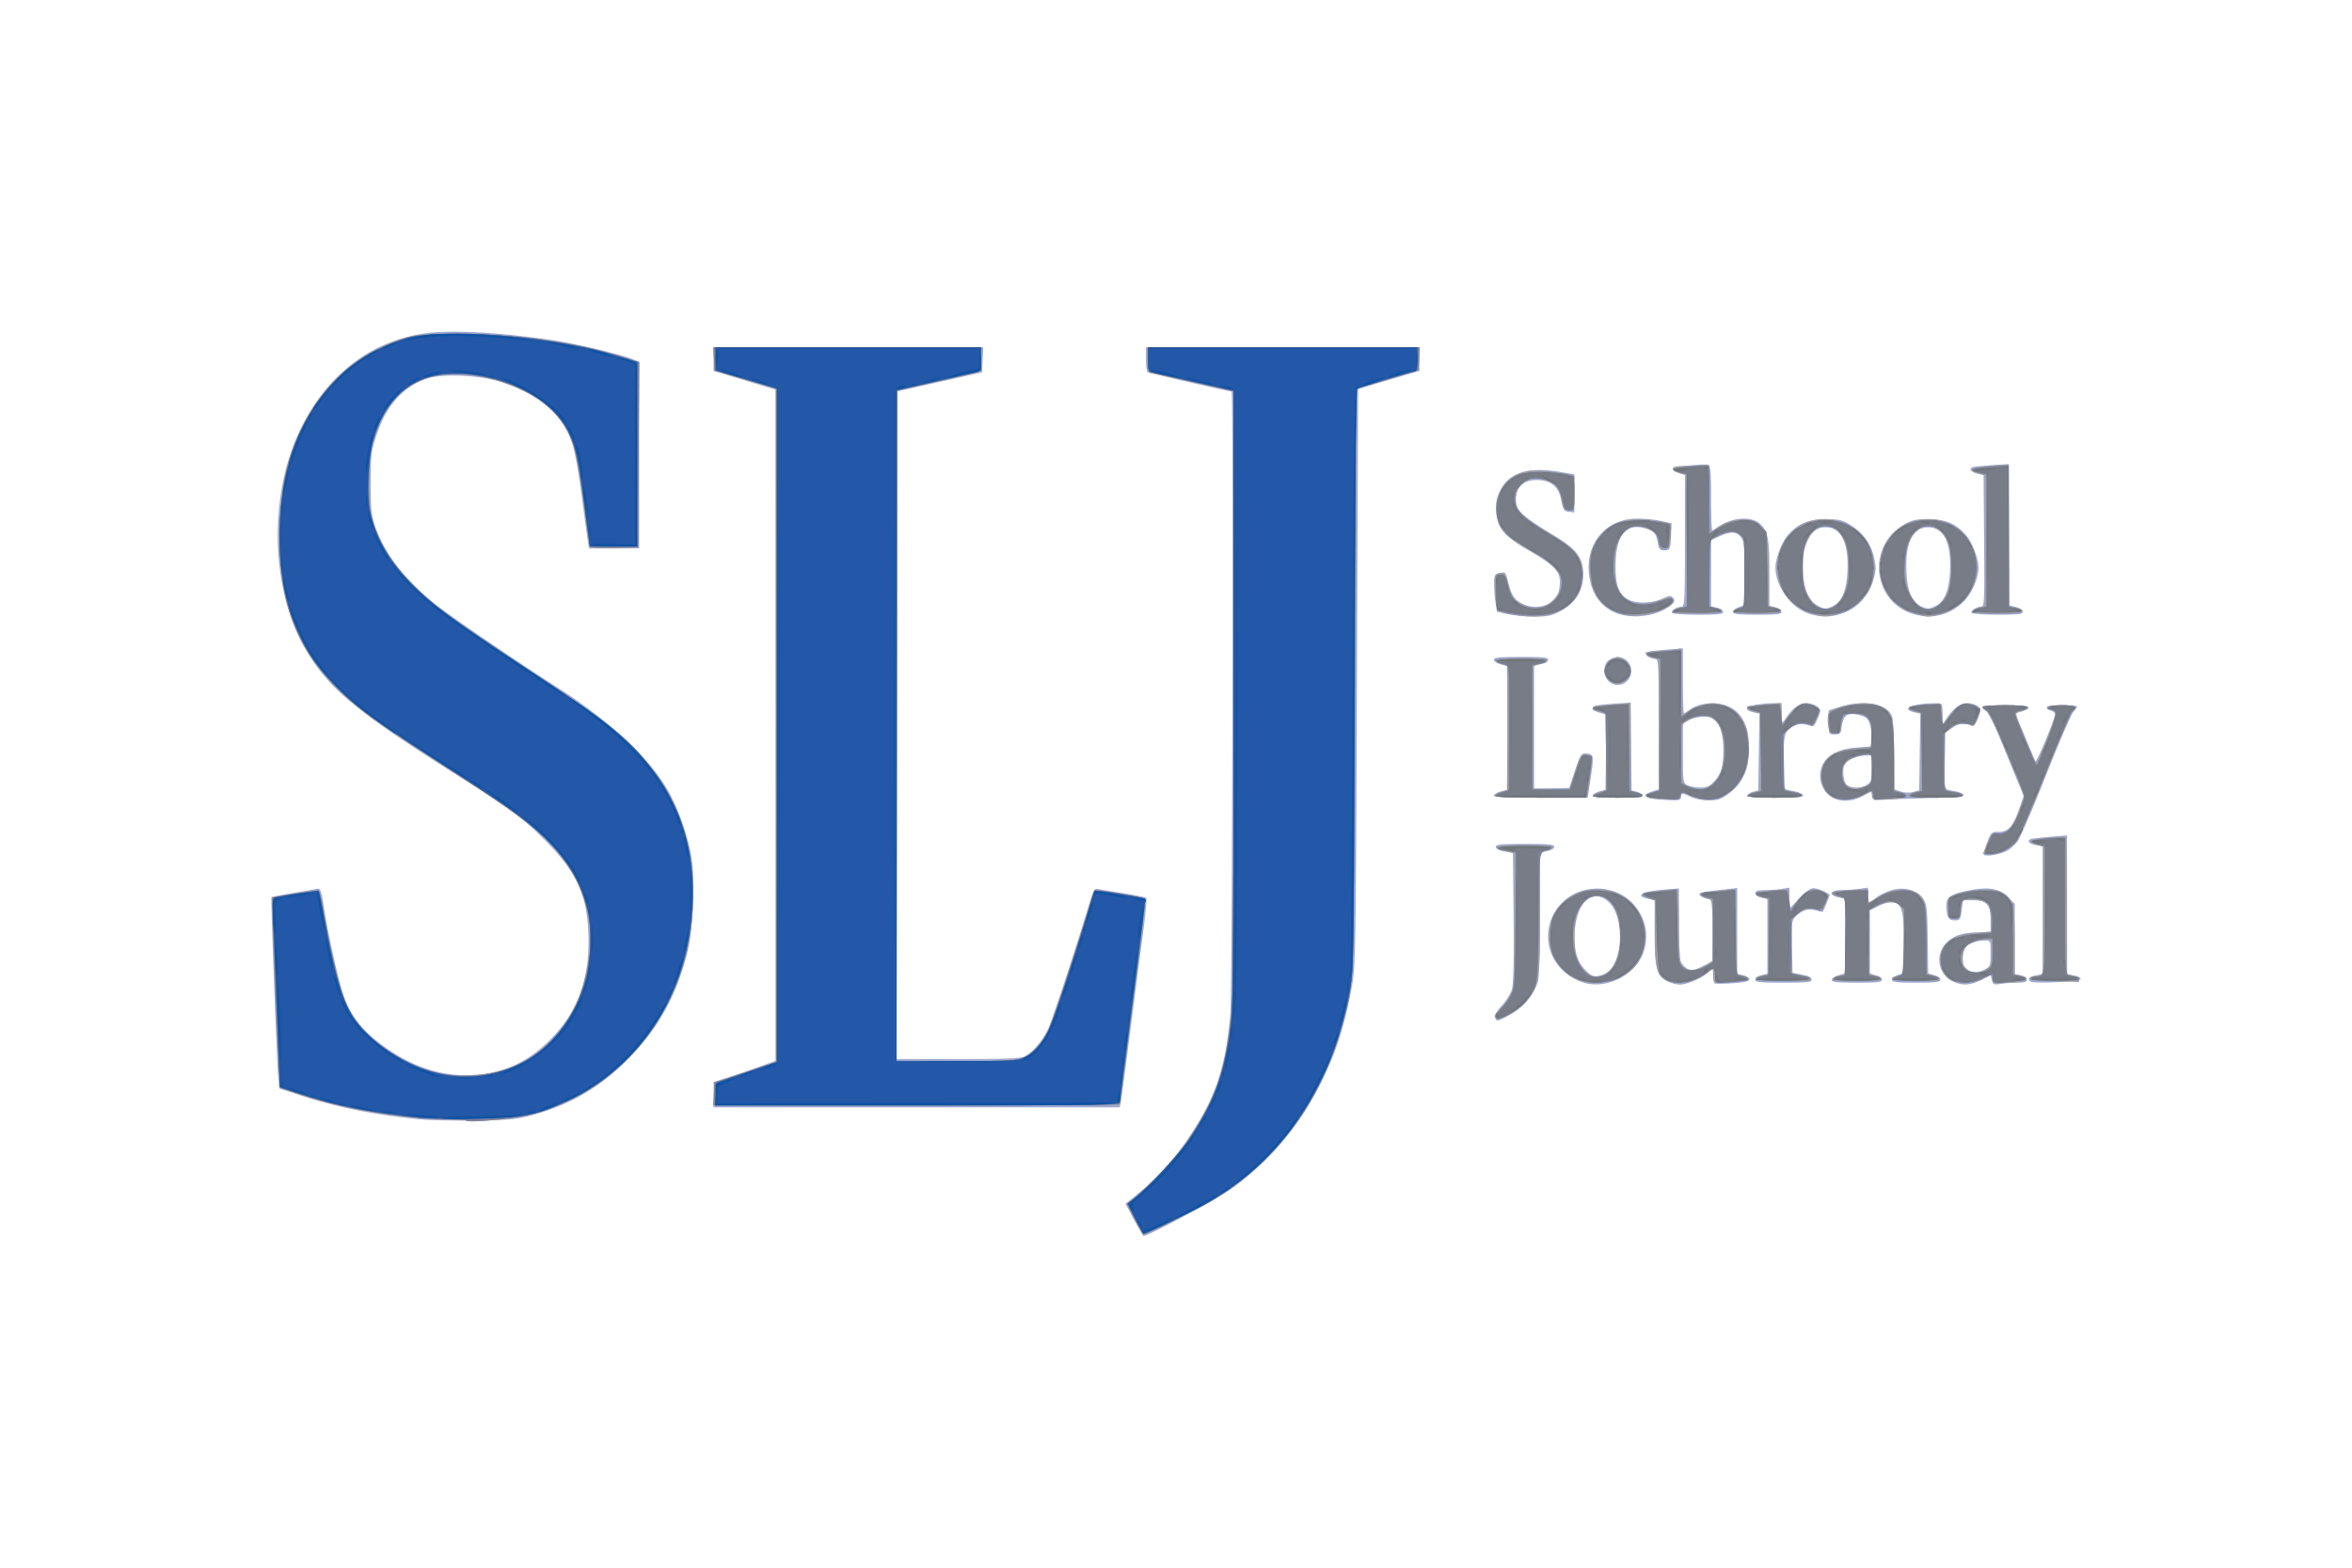 <svg xmlns="http://www.w3.org/2000/svg" width="1200" height="800" viewBox="-134.945 -112.438 1169.523 674.628"><path d="M428.974 441.724l-4.282-8.036 2.837-2.214c10.604-8.277 21.012-19.343 28.099-29.874 13.846-20.573 18.687-34.79 21.227-62.34.96-10.422 1.55-309.5.61-309.5-1.198 0-41.043-9.159-41.753-9.597-.463-.286-.842-3.194-.842-6.462v-5.94h136v11.726l-30.5 9.046-.582 143.36c-.563 138.79-.647 143.71-2.625 154.36-3.826 20.59-8.29 33.958-16.803 50.302-10.362 19.895-24.857 36.662-42.99 49.73-6.877 4.955-41.35 23.467-43.702 23.467-.227 0-2.339-3.616-4.694-8.036zm-355.6-50.029c-22.948-2.312-40.854-5.948-59.701-12.12l-9.7-3.178-.517-5.068c-.72-7.06-3.85-89.634-3.415-90.07.195-.194 4.625-1.073 9.844-1.951 5.219-.879 10.657-1.832 12.085-2.118 2.587-.519 2.602-.482 4.347 10.275 2.558 15.779 7.412 36.845 10.193 44.245 3.255 8.661 8.639 15.52 17.5 22.296 13.517 10.335 28.054 15.755 42.26 15.755 17.026 0 30.096-5.412 42.158-17.457 14.03-14.012 20.052-30.646 19.199-53.043-.742-19.477-6.024-30.766-21.753-46.498-10.657-10.66-17.935-16.061-42.5-31.55-50.617-31.912-64.248-43.114-75.883-62.36C-.64 128.863-1.703 80.58 15.03 47.313 28.44 20.649 49.985 4.45 76.96.747 89.759-1.01 114.67.393 140.375 4.32c11.296 1.725 32.949 6.837 38.69 9.135l3.81 1.524v92.783h-24.91l-.55-3.25c-.302-1.787-1.679-11.893-3.059-22.456-1.38-10.563-3.355-21.925-4.39-25.248-4.799-15.42-16.514-25.676-36.59-32.033-9.914-3.139-28.167-3.933-35.728-1.555C65.875 26.923 57.1 36.696 52.242 51.515c-2.64 8.054-2.867 9.935-2.867 23.747 0 13.051.298 15.864 2.297 21.647 4.665 13.5 14.565 26.384 29.45 38.333 7.684 6.168 41.28 29.1 60.753 41.467 24.779 15.738 45.005 34.3 54.38 49.905 5.624 9.363 11.03 24.32 12.702 35.148 1.868 12.095.666 36.456-2.373 48.074-5.38 20.567-14.032 36.171-28.151 50.772-14.162 14.646-28.79 23.45-47.858 28.802-8.192 2.3-11.335 2.616-28.7 2.888-10.725.168-23.55-.102-28.5-.601zm146.5-12.238v-6.303l7.25-2.32c3.988-1.277 10.962-3.658 15.5-5.292l8.25-2.97V28.881l-8.25-2.487a11725.68 11725.68 0 00-15.5-4.658l-7.25-2.171V7.76h134.1l-.298 6.236-.297 6.237-19 4.248c-10.45 2.336-20.012 4.488-21.25 4.782l-2.25.535v331.96h30.55c24.72 0 31.084-.277 33.352-1.45 4.017-2.077 9.02-8.125 11.662-14.098 2.208-4.994 14.642-42.901 19.914-60.713 2.358-7.968 2.793-8.718 4.807-8.295 1.218.256 6.94 1.208 12.715 2.114 5.775.907 10.792 1.94 11.15 2.295.356.355-.406 8.52-1.695 18.146-1.29 9.625-4.188 31.9-6.442 49.5-2.254 17.6-4.313 33.012-4.575 34.25l-.476 2.25h-201.96zm388.59-38.318c-.407-1.061.74-3.1 3.324-5.902 2.17-2.354 4.448-6.012 5.062-8.128.75-2.58 1.02-14.382.82-35.816l-.298-31.97-4.25-.84c-2.645-.523-4.25-1.384-4.25-2.28 0-1.19 2.541-1.442 14.5-1.442 12.021 0 14.5.249 14.5 1.455 0 .87-1.405 1.718-3.5 2.11l-3.5.658-.006 30.139c-.003 17.427-.436 31.69-1.027 33.816-1.84 6.624-6.972 12.909-13.467 16.49-6.946 3.83-7.083 3.86-7.908 1.71zm44.402-17.313c-15.145-4.607-22.234-20.163-15.42-33.837 7.468-14.985 28.985-17.608 40.149-4.893 6.614 7.533 7.893 17.618 3.362 26.5-4.819 9.445-18.156 15.252-28.09 12.23zm11.734-5.254c7.6-6.308 8.058-27.225.757-34.527-7.789-7.789-16.283-.79-17.253 14.216-.588 9.081 1.058 14.989 5.379 19.31 2.914 2.914 3.903 3.336 6.565 2.804 1.724-.345 3.772-1.156 4.552-1.804zm29.593 4.575c-5.422-2.673-6.321-6.131-6.321-24.313V282.71l-3.02-.604c-7.315-1.463-3.52-3.73 7.77-4.643l7.25-.586v16.877c0 9.282.441 18.037.98 19.454.539 1.417 2.088 3.082 3.442 3.699 2.04.93 3.288.712 7.27-1.262l4.808-2.384.276-15.215.276-15.215-3.208-.832c-1.764-.457-3.378-1.341-3.586-1.965-.367-1.101 1.099-1.401 13.492-2.765l5.25-.578v42.82l3 .6c1.65.33 3 1.221 3 1.981 0 1.019-2.164 1.53-8.224 1.946-4.523.31-8.573.348-9 .084-.427-.264-.776-2.107-.776-4.095v-3.615l-2.25 2.112c-3.11 2.92-10.642 6.192-14.25 6.191-1.65 0-4.43-.706-6.179-1.568zm141.68-.138c-7.334-3.664-8.76-13.334-2.84-19.255 3.49-3.488 8.3-4.98 16.09-4.987l5.75-.006v-6c0-7.816-1.939-10-8.872-10h-4.87l-.664 5c-.62 4.674-.849 5-3.512 5-3.104 0-4.044-1.784-4.069-7.725-.017-4.022 2.951-5.762 12.671-7.427 8.953-1.533 13.81-.553 17.994 3.63l3.321 3.322v34.95l3 .6c1.76.351 3 1.23 3 2.125 0 1.15-1.164 1.527-4.75 1.536-2.612.006-6.376.28-8.364.608-3.24.536-3.679.341-4.237-1.881l-.622-2.48-4.683 2.37c-5.568 2.82-9.593 2.993-14.344.62zm16.05-5.774c2.806-1.451 2.95-1.842 2.95-8 0-6.452-.01-6.474-2.85-6.474-4.164 0-9.047 1.939-10.17 4.04-1.363 2.545-1.223 7.27.27 9.154 2.385 3.006 5.64 3.431 9.8 1.28zm-114.05 5c0-.894 1.24-1.772 3-2.124l3-.6v-37.5l-3-.6c-1.76-.352-3-1.23-3-2.125 0-1.151 1.165-1.528 4.75-1.536 2.613-.006 6.438-.29 8.5-.631l3.75-.62v10.49l4.801-5.115c3.016-3.212 5.637-5.113 7.05-5.113 2.039 0 8.15 2.552 8.15 3.403 0 .413-3.112 7.987-3.422 8.33-.116.128-1.674-.187-3.463-.7-3.7-1.06-6.575-.213-9.866 2.91-2.107 2-2.25 2.955-2.25 15.077v12.942l2.5.519 5 1.038c1.375.285 2.5 1.185 2.5 2 0 1.237-2.302 1.48-14 1.48-11.88 0-14-.23-14-1.524zm38 .17c0-.745 1.463-1.774 3.25-2.286l3.25-.931.543-37.196-3.521-.661c-5.282-.99-4.676-3.57.838-3.57 2.399 0 6.449-.286 9-.636l4.64-.636v3.636c0 2 .255 3.636.567 3.636.312 0 2.007-1.099 3.768-2.442 1.76-1.343 5.34-3.014 7.952-3.712 5.93-1.586 11.951.196 15.122 4.475 1.905 2.57 2.112 4.348 2.325 19.997l.235 17.176 3.015.782c1.659.43 3.016 1.443 3.016 2.252 0 1.214-2.104 1.472-12 1.472-9.628 0-12-.277-12-1.402 0-.772 1.35-1.873 3-2.448l3-1.046v-13.987c0-13.561-.848-18.764-3.313-20.331-2.058-1.31-5.63-.856-9.727 1.234l-3.96 2.02v31.71l3 .6c1.76.352 3 1.23 3 2.125 0 1.285-1.965 1.525-12.5 1.525-9.852 0-12.5-.287-12.5-1.356zm98.696.718c-1.426-1.426-.599-2.29 2.804-2.928l3.5-.657v-63.555l-3.5-.656c-3.28-.616-4.463-1.864-2.75-2.903.413-.25 4.688-.78 9.5-1.177l8.75-.723v69.014l3.564.669c2.106.395 3.403 1.157 3.169 1.861-.437 1.314-23.793 2.299-25.037 1.055zm-22.951-63.005c-.278-.471.4-3.22 1.508-6.107 1.927-5.022 2.176-5.25 5.707-5.25 4.824 0 7.207-2.62 10.173-11.183l2.314-6.684-4.871-11.817a4663.852 4663.852 0 01-8.32-20.317c-1.897-4.675-4.306-9.117-5.353-9.872-1.046-.754-1.903-1.767-1.903-2.25 0-.483 5.213-.878 11.583-.878 8.587 0 11.48.312 11.182 1.204-.22.663-1.792 1.565-3.492 2.005l-3.09.801 4.748 11.245c2.612 6.185 4.968 11.911 5.235 12.725.465 1.414 9.834-20.999 9.834-23.527 0-.67-.9-1.455-2-1.742-1.1-.288-2-1.016-2-1.617 0-.694 2.739-1.094 7.5-1.094 4.125 0 7.5.309 7.5.686 0 .377-.864 1.614-1.92 2.75-1.055 1.135-7.168 15.339-13.583 31.564-6.416 16.225-12.775 30.963-14.133 32.75-1.358 1.789-3.747 3.914-5.311 4.722-3.571 1.847-10.636 3.025-11.308 1.886zm-160.17-27.358c-8.747-.552-10.769-2.122-5.13-3.983l3.551-1.172v-32.422c0-30.614-.1-32.422-1.809-32.422-2.313 0-5.794-2.509-4.55-3.278.52-.321 4.863-.902 9.652-1.29l8.707-.707v16.138c0 8.876.243 16.138.54 16.138.298 0 1.826-.95 3.397-2.11 1.57-1.162 4.899-2.342 7.397-2.624 14.713-1.658 22.469 7.314 21.455 24.82-.541 9.34-3.77 15.548-10.572 20.33-3.493 2.453-5.185 2.962-9.64 2.897-2.972-.044-6.862-.807-8.644-1.697-3.99-1.99-4.933-2.024-4.933-.175 0 2.03-.543 2.12-9.421 1.559zm25.67-8.75c3.718-3.897 4.862-7.629 4.862-15.86 0-7.452-1.591-12.886-4.473-15.276-2.273-1.885-8.514-1.746-12.424.276l-3.214 1.662v14.822c0 14.382.067 14.854 2.25 15.907 1.237.597 4.078 1.116 6.313 1.153 3.181.053 4.632-.529 6.686-2.682zm60.844 8.476c-6.847-2.464-9.931-11.102-6.31-17.675 2.58-4.683 8.097-7.332 16.663-8l7.053-.55.333-3.5c.183-1.925-.168-5.17-.779-7.211-.89-2.974-1.776-3.895-4.458-4.635-6.893-1.904-9-.434-9.816 6.846-.23 2.049-.821 2.5-3.28 2.5-2.998 0-3-.004-3-5.965v-5.964l5.5-1.725c11.91-3.734 23.618-1.611 26.025 4.72.536 1.41.975 10.15.975 19.421v16.857l3.25 1.065c1.913.627 4.484.733 6.25.257l3-.809.271-19.095.272-19.095-3.022-.664c-7.353-1.615-.55-4.465 10.73-4.496 3.248-.009 3.25-.006 3.302 5.242l.052 5.25 1.688-2.5c3.702-5.485 6.984-8 10.44-8 1.862 0 4.254.635 5.316 1.411 1.842 1.347 1.856 1.608.306 5.75-1.023 2.736-2.127 4.191-2.989 3.94-4.48-1.31-6.633-1.068-9.865 1.113l-3.5 2.362-.277 14.099-.277 14.099 4.695.863c2.582.475 4.857 1.354 5.057 1.954.25.752-6.28 1.283-21.05 1.71-11.777.341-22.017.75-22.756.91-.746.16-1.498-.713-1.688-1.961-.415-2.72-.298-2.712-4.397-.323-4.471 2.604-9.603 3.278-13.714 1.799zm15.684-7.282c1.906-1.335 2.223-2.476 2.223-8v-6.444h-3.033c-3.425 0-9.375 2.232-10.409 3.904-1.486 2.406-.827 9.427 1.012 10.771 2.444 1.788 7.487 1.673 10.207-.232zm-185.54 5.352c.22-.662 1.84-1.577 3.598-2.032l3.196-.828-.264-30.681-.265-30.681-3.25-.932c-1.787-.513-3.25-1.542-3.25-2.287 0-1.074 2.807-1.355 13.5-1.355 11.146 0 13.5.253 13.5 1.454 0 .871-1.405 1.718-3.5 2.112l-3.5.656v61.277l17.444-.33 2.861-8.585c2.424-7.272 3.193-8.583 5.029-8.57 4.306.03 4.51.865 2.877 11.735l-1.541 10.25h-23.418c-17.813 0-23.322-.288-23.017-1.204zm49 0c.22-.662 1.843-1.577 3.605-2.034l3.204-.83-.544-37.358-3.25-.932c-5.232-1.499-3.938-3.285 2.897-3.999 3.38-.353 7.647-.643 9.48-.643h3.334l.54 43.411 2.425.573c1.334.314 2.61 1.122 2.834 1.794.306.92-2.723 1.222-12.26 1.222-9.43 0-12.563-.307-12.264-1.204zm77.006-.018c.224-.672 1.5-1.48 2.833-1.794l2.426-.572.272-19.122.27-19.122-3.02-.664c-7.354-1.615-.552-4.466 10.729-4.496 3.248-.009 3.25-.006 3.302 5.241l.052 5.25 1.688-2.5c3.736-5.535 6.977-8 10.52-8 1.906 0 4.376.788 5.488 1.75 1.994 1.726 1.996 1.809.166 5.967-1.809 4.11-1.936 4.19-4.942 3.142-2.295-.8-3.858-.756-6.095.17-5.329 2.208-5.93 4.091-5.93 18.586v13.169l4.668.858c2.567.472 4.855 1.42 5.083 2.108.32.96-2.862 1.25-13.75 1.25-10.719 0-14.068-.298-13.76-1.222zm-69.241-56.778c-2.802-2.803-2.683-8.408.223-10.443 4.899-3.432 11.11-.388 11.11 5.443 0 6.062-7.127 9.206-11.332 5zm-50.487-33.35l-4.987-1.158-.8-5.496c-.44-3.023-.67-7.296-.513-9.496.252-3.514.614-4.038 2.982-4.31 2.424-.28 2.805.122 3.784 4 1.744 6.903 2.779 8.692 6.25 10.81 5.03 3.065 11.94 2.714 15.884-.809 2.522-2.253 3.239-3.796 3.623-7.795.645-6.711-1.746-9.433-15.161-17.258-12.824-7.481-15.79-10.952-16.385-19.18-.334-4.61.05-6.822 1.814-10.467 4.455-9.203 13.893-12.206 29.882-9.509l7.113 1.2v18.952l-2.734-.317c-2.455-.284-2.839-.874-3.766-5.787-1.298-6.882-5.224-10.047-12.398-9.997-6.487.045-10.102 3.443-10.102 9.498 0 5.766 2.538 8.133 20.306 18.936 10.06 6.116 13.208 10.564 13.161 18.597-.046 7.973-4.01 14.31-11.347 18.143-4.65 2.429-6.412 2.782-13.485 2.698-4.475-.053-10.38-.617-13.123-1.254zm54.84-.278c-6.224-2.206-11.02-7.417-12.956-14.079-4.988-17.158 4.86-32.299 21.484-33.035 3.64-.161 9.296.278 12.568.975l5.949 1.268-.282 5.98c-.334 7.092-.537 7.52-3.563 7.52-1.901 0-2.459-.69-3.03-3.75-.917-4.905-1.946-6.018-6.76-7.314-9.271-2.497-14.157 3.88-14.222 18.564-.046 10.246 1.549 14.46 6.427 16.983 3.998 2.067 11.657 1.87 16.723-.43 3.757-1.705 4.323-1.743 5.47-.36 1.08 1.3.814 1.92-1.69 3.94-6.172 4.983-17.88 6.659-26.118 3.739zm94.733-.089c-8.542-3.017-16.086-13.702-16.086-22.783 0-4.38 3.187-12.643 6.198-16.073 5.062-5.765 10.107-7.877 18.88-7.904 6.71-.02 8.139.323 12.47 3 6.19 3.828 10.144 9.447 11.618 16.51.996 4.769.896 6.36-.72 11.496-4.28 13.606-18.644 20.599-32.36 15.754zm12.829-3.739c4.21-2.177 6.465-7.76 6.899-17.088.66-14.179-3.074-21.91-10.581-21.91-4.88 0-6.97 1.628-9.545 7.437-1.457 3.286-1.98 6.625-1.96 12.5.032 9.792 2.224 15.906 6.674 18.62 3.73 2.275 4.854 2.334 8.513.441zm39.307 3.986c-19.964-6.234-22.747-33.496-4.514-44.213 4.12-2.421 5.844-2.813 12.292-2.793 8.689.027 13.756 2.157 18.802 7.904 3.012 3.43 6.198 11.693 6.198 16.073 0 5.36-3.24 12.793-7.383 16.936-6.85 6.85-15.968 9.037-25.394 6.093zm11.693-3.986c4.21-2.177 6.465-7.76 6.899-17.088.669-14.364-3.056-21.91-10.814-21.91-7.862 0-11.518 7.613-10.81 22.51.443 9.304 2.68 14.612 7.043 16.715 3.113 1.501 4.415 1.462 7.682-.227zm-131.38 3.506c-.662-1.07 2.52-3.05 4.903-3.05 1.39 0 1.566-3.698 1.566-32.793V71.174l-3.095-.957c-1.702-.526-3.062-1.406-3.023-1.956.074-1.042 15.679-2.8 17.868-2.012.93.334 1.25 4.561 1.25 16.48 0 8.818.268 16.032.596 16.032.327 0 1.79-.838 3.25-1.862 6.475-4.54 16.14-5.239 20.37-1.473 4.05 3.607 4.784 7.389 4.784 24.678v16.407l3 .6c1.76.352 3 1.23 3 2.125 0 1.282-1.913 1.525-12 1.525-9.628 0-12-.277-12-1.402 0-.772 1.39-1.887 3.088-2.48l3.088-1.076-.338-15.918c-.297-13.962-.572-16.177-2.243-18.02-2.349-2.593-4.85-2.625-10.345-.13l-4.25 1.929v32.939l3 .658c1.65.363 3 1.299 3 2.08 0 1.151-2.358 1.42-12.441 1.42-6.843 0-12.705-.427-13.028-.95zm149 0c-.664-1.074 2.522-3.05 4.917-3.05 1.412 0 1.551-3.457 1.316-32.687l-.264-32.687-3.25-.842c-3.277-.848-4.311-2.52-2-3.232.687-.211 4.957-.633 9.487-.936l8.237-.552.263 35.154.263 35.154 3.25.842c1.813.47 3.25 1.493 3.25 2.313 0 1.217-2.157 1.472-12.441 1.472-6.843 0-12.705-.428-13.028-.95z" fill="#9da7cf"/><path d="M429.234 441.314l-3.835-7.45 4.487-3.794c14.39-12.166 22.188-21.283 31.579-36.918 9.913-16.505 14.16-32.01 16.379-59.782.643-8.048 1.03-67.525 1.03-158.23V29.8l-2.608-.655c-1.434-.36-10.997-2.516-21.25-4.79l-18.642-4.136-.298-6.229-.297-6.228h135.2l-.3 5.744-.3 5.744-31 9.158-.56 145.43c-.614 159.49-.208 148.98-6.634 171.93-10.44 37.292-32.217 66.656-63.806 86.038-6.895 4.23-32.74 16.962-34.435 16.962-.478 0-2.595-3.353-4.704-7.45zm-332.47-48.99c-.242-.242-5.155-.525-10.917-.629-20.87-.376-49.168-5.094-69.324-11.558-6.134-1.967-11.459-3.868-11.833-4.224-.624-.595-1.603-19.767-3.479-68.148-.394-10.175-.745-20.281-.779-22.458l-.062-3.959 10.927-1.83c6.01-1.008 11.437-1.635 12.061-1.396.624.24 1.7 4.194 2.392 8.79 1.992 13.233 8.096 39.876 10.39 45.353 5.309 12.666 16.13 23.15 32.31 31.296 8.908 4.486 17.543 6.483 27.92 6.458 31.713-.077 55.1-21.085 60.975-54.77 1.933-11.084 1.92-16.651-.058-26.23-2.102-10.175-6.298-19.153-13.107-28.043-10.084-13.165-15.982-17.56-75.035-55.901-21.72-14.103-33.26-23.311-41.969-33.492-17.23-20.145-24.044-42.354-22.95-74.817.724-21.524 3.42-33.424 11.214-49.5C25.623 26.264 42.67 11 63.607 4.138c8.658-2.838 9.032-2.87 31.761-2.792 29.66.103 54.192 3.55 78.76 11.062l8.76 2.68-.52 92.178-11.416.285c-6.278.156-11.762-.069-12.186-.5-.423-.432-1.933-9.785-3.354-20.784-2.892-22.38-4.48-29.707-8.025-37-6.577-13.534-25.377-24.566-47.019-27.591-26.186-3.66-43.788 8.51-50.123 34.656-2.102 8.675-2.39 27.836-.531 35.435 2.716 11.114 8.829 21.584 18.516 31.717 11.426 11.952 19.587 18.04 59.826 44.638 34.412 22.745 46.722 32.147 55.929 42.717 14.157 16.252 21.028 30.573 24.429 50.915 1.871 11.195 1.623 28.69-.576 40.514-9.104 48.95-46.728 84.93-93.578 89.486-10.861 1.056-16.822 1.25-17.5.573zm123.31-13.242l.3-5.682 30.5-10.086-.015-167.52-.016-167.52-30.469-9.027-.3-5.737-.3-5.736h133.1v5.98c0 5.477-.201 6.032-2.396 6.583-1.318.33-10.656 2.483-20.75 4.783l-18.353 4.182-.253 166.74-.253 166.74h29.687c28.26 0 29.9-.103 34.093-2.133 4.66-2.255 9.294-7.716 12.194-14.367 2.51-5.757 8.223-22.876 15.678-46.984 3.57-11.54 6.655-21.15 6.859-21.354.853-.854 24.742 3.318 25.154 4.393.247.644-2.5 23.71-6.106 51.259-3.604 27.549-6.554 50.335-6.554 50.638 0 .302-45.472.55-101.05.55h-101.05zm388.29-38.327c-.343-.555.72-2.14 2.363-3.523 1.643-1.382 4.035-4.64 5.315-7.24 2.295-4.66 2.328-5.198 2.328-37.715v-32.99l-4.794-.877c-2.83-.518-4.64-1.342-4.417-2.011.49-1.47 27.676-1.6 27.787-.134.041.55-1.309 1.403-3 1.895l-3.075.895v28.806c0 32.025-.609 36.913-5.376 43.198-5.407 7.129-15.268 12.71-17.13 9.697zm247.92-16.907c-.227-.229-.414-1.241-.414-2.25 0-2.246.251-2.255-4.5.167-4.427 2.257-12.006 2.638-16.028.805-5.44-2.479-7.345-12.154-3.383-17.19 3.136-3.987 7.193-5.644 15.712-6.416l7.7-.699-.123-5.844c-.157-7.524-2.172-9.803-8.752-9.902-2.553-.039-4.901.189-5.218.505-.317.317-.822 2.413-1.124 4.659-.496 3.7-.815 4.082-3.415 4.082-2.434 0-2.887-.416-2.988-2.75a696.143 696.143 0 00-.25-5.25c-.114-2.177.578-2.735 5.37-4.33 6.931-2.306 17.471-2.62 21.5-.641 5.491 2.698 6.496 6.509 6.498 24.642l.002 16.17 3.053.671c5.43 1.193 2.652 2.965-5.468 3.489-4.267.275-7.944.312-8.172.083zm-3.003-7.19c2.46-1.936 2.655-2.61 2.384-8.25l-.294-6.143-4.5.314c-6.637.462-9.433 2.872-9.801 8.444-.251 3.8.076 4.822 1.972 6.15 3.128 2.19 7.049 1.994 10.239-.516zm-203.91 5.718c-15.311-6.688-19.168-27.289-7.179-38.34 5.233-4.823 10.256-6.686 17.881-6.63 24.19.173 32.217 32.998 10.693 43.724-5.999 2.99-16.063 3.576-21.395 1.246zm15.353-4.14c4.315-3.631 6.507-10.97 5.931-19.85-.71-10.957-4.95-17.552-11.312-17.6-7.112-.052-11.419 7.09-11.445 18.979-.02 9.401 1.237 14 4.9 17.92 3.624 3.881 7.74 4.07 11.925.55zm28.292 3.966c-4.267-3.076-5.145-7.14-5.145-23.807v-15.434l-3-1.046c-1.65-.575-3-1.474-3-1.997 0-.924 15.746-3.107 17.25-2.391.413.196.75 8.43.75 18.298 0 16.926.12 18.06 2.113 20.054 2.574 2.574 7.349 2.119 11.923-1.138l3.016-2.147-.276-15.12c-.275-15.083-.281-15.121-2.701-15.691-4.994-1.177-3.273-2.837 3.62-3.493 3.744-.357 7.617-.733 8.609-.836 1.68-.175 1.816 1.24 2 20.812l.197 21 3.263.96c5.667 1.669 3.03 3.04-5.847 3.04h-8.416l-.309-3.188-.309-3.188-4.457 3.142c-5.548 3.91-15.34 5.013-19.28 2.171zm58.106.784c-13.237-.279-16.127-1.106-10-2.864l3.25-.932v-36.85l-3.25-.932c-6.21-1.78-3.037-3.344 7.75-3.82l5.5-.242 1 10.806 2.745-4.165c3.383-5.133 7.412-7.408 11.285-6.372 4.131 1.105 4.953 3.058 3.126 7.431-1.448 3.465-1.727 3.644-4.032 2.594-3.01-1.371-6.4-.625-9.99 2.198l-2.69 2.116.278 13.64.278 13.64 3.8.617c3.77.611 6.646 2.354 5.037 3.052-.46.2-6.8.237-14.087.083zm25.094-.473c-.445-.72 3.776-2.748 5.72-2.748.548 0 .935-7.882.935-19s-.387-19-.934-19c-.515 0-2.163-.467-3.663-1.037-4.336-1.649-1.643-2.811 7.097-3.065l8-.231.314 3.166c.172 1.742.52 3.167.771 3.167.252 0 2.136-1.091 4.187-2.425 8.853-5.76 19.768-5.17 22.882 1.235.452.93 1.052 9.55 1.334 19.155l.512 17.465 3.282.94c1.805.516 3.144 1.353 2.975 1.86-.169.506-.633.887-1.032.846-.399-.041-5.675-.075-11.725-.075-10.609 0-14.23-1.132-8-2.5l3-.66V303.91c0-12.59-.308-16.138-1.557-17.921-2.05-2.929-7.385-2.945-12.557-.039l-3.886 2.185v30.605l3.654 1.526c2.01.84 3.404 1.776 3.099 2.081-.859.859-23.884 1.017-24.408.168zm110.41.505c-11.402-.307-14.89-1.404-8.75-2.753l3-.659v-63.552l-3.076-.894c-1.691-.492-3.05-1.345-3.018-1.895.055-.97 15.839-2.596 17.344-1.786.412.222.75 15.641.75 34.265v33.862l3 .66c1.65.362 3 1.297 3 2.079 0 .781-.113 1.323-.25 1.205-.138-.118-5.538-.357-12-.532zm-33.292-68.503c1.876-4.202 2.774-5.2 4.497-5.002 4.771.55 7.743-2.34 10.945-10.645l3.057-7.927-8.511-20.338c-4.681-11.186-9.397-21.085-10.478-21.998-1.082-.913-1.968-1.925-1.968-2.25 0-.324 4.924-.59 10.941-.59 10.602 0 15.058 1.244 9.35 2.61-4.278 1.023-4.282 1.039-1.846 7.151 6.52 16.363 7.888 19.306 8.62 18.556.655-.67 9.935-23.842 9.935-24.807 0-.16-1.125-.575-2.5-.92-4.84-1.215-2.451-2.59 4.5-2.59 7.012 0 8.614.963 5.64 3.39-.748.61-6.84 14.835-13.539 31.61-6.698 16.775-12.992 31.477-13.987 32.671-3.102 3.726-8.357 6.321-12.808 6.325l-4.193.004 2.344-5.25zm-167.21-22.456c-3.198-.616-2.785-2.237.75-2.944l3-.6v-65.59l-3-.66c-5.285-1.16-3.698-3.5 2.375-3.5 2.956 0 6.78-.281 8.5-.625l3.125-.625v16.625c0 15.335.565 18.756 2.564 15.521 1.229-1.988 8.85-4.851 12.974-4.874 6.166-.033 12.498 3.644 15.462 8.978 2.148 3.867 2.5 5.767 2.5 13.5 0 8.074-.3 9.542-2.918 14.267-5.684 10.26-16.535 14.1-26.082 9.233-2.158-1.1-4.053-2-4.212-2-.158 0-.288.9-.288 2 0 1.801-.622 1.987-6.25 1.864-3.438-.075-7.263-.331-8.5-.57zm28.79-5.815c4.812-2.488 7.347-8.64 7.407-17.979.058-8.88-1.899-13.774-6.555-16.387-3.127-1.755-8.674-.858-12.291 1.986-2.578 2.028-2.602 2.174-2.602 15.851 0 14.906.156 15.373 5.686 17.033 4.12 1.237 5.103 1.178 8.354-.504zm61.202 5.196c-3.564-1.98-5.419-5.41-5.49-10.16-.13-8.617 5.334-13.036 17.425-14.09l7.823-.683v-5.648c0-3.45-.595-6.498-1.529-7.831-1.684-2.404-7.091-3.826-10.907-2.868-2.047.514-2.5 1.311-2.757 4.86-.26 3.607-.666 4.296-2.694 4.583-3.016.427-4.078-1.25-4.098-6.466-.013-3.585.348-4.27 2.735-5.198 8.99-3.495 18.433-4.13 23.772-1.596 5.617 2.665 6.479 5.973 6.479 24.876v16.65l3 1.047c1.65.575 3 1.395 3 1.823 0 1.1-5.32 2.027-11.625 2.027-4.709 0-5.375-.248-5.375-2 0-1.1-.13-2-.289-2-.159 0-2.054.9-4.211 2-4.437 2.262-11.813 2.588-15.26.675zm17.509-5.907c1.997-.982 2.25-1.853 2.25-7.77 0-3.666-.24-6.904-.532-7.196-.293-.293-2.655-.146-5.25.326-7.509 1.366-11.215 7.273-8.153 12.994 1.99 3.72 6.246 4.32 11.685 1.646zm-185.75 5.28c0-.545 1.462-1.37 3.25-1.833l3.25-.841.528-62.076-3.09-.9c-1.699-.493-3.055-1.348-3.014-1.898.096-1.27 24.977-1.358 25.325-.09.138.502-1.325 1.442-3.25 2.09l-3.5 1.179v60.822l18.101.57 2.906-9.092c2.795-8.747 3.002-9.068 5.447-8.454 1.398.351 2.701.798 2.897.993.195.195-.257 4.771-1.005 10.17l-1.36 9.813-23.243.268c-14.85.172-23.243-.089-23.243-.721zm49 .097c0-.47 1.462-1.275 3.25-1.787l3.25-.931.27-19.063.272-19.063-3.193-.916c-4.979-1.428-4.796-3.384.317-3.394 2.384-.005 6.696-.293 9.584-.64l5.25-.63v44.029l3 .6c1.65.33 3 1.061 3 1.625 0 .645-4.63 1.025-12.5 1.025-6.875 0-12.5-.385-12.5-.856zm77 0c0-.47 1.462-1.275 3.25-1.787l3.25-.931.542-38.258-3.01-.661c-2.718-.597-4.781-2.163-3.883-2.946.193-.168 4.063-.619 8.6-1.002l8.25-.697v5.069c0 2.788.45 5.068 1 5.068s1-.448 1-.997c0-.548 1.628-2.798 3.617-5 3.82-4.228 6.342-4.89 10.837-2.842 3.006 1.37 3.034 1.582.912 6.884-1.156 2.891-1.946 3.774-2.7 3.02-1.962-1.962-7.37-1.184-10.589 1.524l-3.076 2.59v13.891c0 15.306-.513 14.097 6.417 15.141 1.054.159 2.104.852 2.333 1.539.32.96-2.745 1.25-13.167 1.25-7.47 0-13.583-.385-13.583-.855zm80-.116c0-.535 1.462-1.35 3.25-1.813l3.25-.842.27-19.036.272-19.036-3.193-.915c-5.743-1.647-4.345-3.05 3.72-3.732 4.199-.355 8.039-.396 8.533-.09.494.304.898 2.878.898 5.718 0 5.131.01 5.148 1.65 2.69 5.698-8.531 10.745-10.902 15.32-7.197 2.147 1.738 2.158 1.865.51 5.982-1.435 3.588-1.951 4.061-3.516 3.224-3.121-1.67-6.679-1.092-9.888 1.608l-3.076 2.589v13.892c0 15.306-.513 14.097 6.417 15.14 1.054.16 2.104.852 2.333 1.54.32.959-2.745 1.25-13.167 1.25-8.122 0-13.583-.39-13.583-.972zm-146-55.806c-5.409-1.743-6.684-7.753-2.366-11.15 1.45-1.14 3.189-2.073 3.866-2.073 2.61 0 6.5 4.14 6.5 6.918 0 3.924-4.466 7.443-8 6.304zm-52.232-34.622c-3.153-.678-5.903-1.428-6.112-1.667-.208-.239-.665-4.32-1.014-9.068-.616-8.356-.564-8.654 1.61-9.237 1.237-.33 2.54-.608 2.898-.615.358-.008 1.205 2.348 1.882 5.236.678 2.887 1.661 6.08 2.186 7.094 1.487 2.877 9.378 5.954 13.355 5.208 6.772-1.27 12.164-8.712 10.706-14.778-.853-3.548-6.16-8.539-13.275-12.48-10.522-5.831-14.845-9.335-16.993-13.77-5.178-10.697.7-23.484 12.222-26.586 3.045-.82 6.642-.82 13.59 0 5.198.612 9.839 1.354 10.314 1.647.474.294.863 4.332.863 8.975 0 8.294-.043 8.441-2.453 8.441-1.983 0-2.653-.719-3.495-3.75-.572-2.063-1.044-4.544-1.047-5.515-.007-2.235-5.18-5.42-10.177-6.264-9.966-1.684-16.046 10.106-9.144 17.732.959 1.06 6.485 4.788 12.28 8.284 14.664 8.846 18.203 12.946 18.203 21.086 0 6.363-1.695 10.56-5.933 14.697-6.6 6.443-16.903 8.245-30.467 5.33zm56.95.355c-11.62-2.882-16.986-10.293-17.028-23.514-.019-5.817.453-7.928 2.685-12 5.282-9.637 13.937-13.217 27.765-11.483 4.393.55 8.408 1.262 8.923 1.58 1.049.648 1.232 6.76.307 10.211-.411 1.536-1.36 2.25-2.986 2.25-1.93 0-2.387-.523-2.399-2.75-.02-3.54-.777-4.608-4.685-6.61-4.877-2.499-8.993-2.1-12.282 1.19-3.519 3.518-5.005 8.692-5.012 17.452-.012 15.351 7.991 21.435 21.994 16.718 5.078-1.71 6.467-1.868 7.134-.812 2.679 4.241-15.42 10-24.416 7.768zm92.465-.858c-10.341-3.572-16.13-11.849-16.151-23.098-.038-19.21 20.123-29.868 37.154-19.64 9.706 5.83 13.777 19.54 8.948 30.14-2.56 5.623-9 11.085-15.256 12.944-6.59 1.957-8.134 1.921-14.695-.345zm13.104-4.109c4-3.146 6.226-10.228 6.129-19.489-.092-8.745-2.391-14.968-6.625-17.934-6.23-4.363-13.69.808-15.794 10.948-3.769 18.153 6.223 34.393 16.289 26.476zm37.896 4.11c-10.157-3.509-16.122-11.87-16.161-22.653-.043-11.639 7.323-21.068 18.294-23.42 15.823-3.394 29.719 7.57 29.662 23.403-.028 7.577-2.345 12.88-7.763 17.764-3.928 3.542-12.05 6.847-16.647 6.774-1.137-.018-4.461-.86-7.386-1.87zm13.104-4.11c3.892-3.062 6.222-10.248 6.157-18.989-.068-9.207-1.651-14.155-5.588-17.467-9.482-7.979-19.365 4.42-17.396 21.825 1.526 13.482 9.486 20.405 16.826 14.631zm-131.87 4.094c-1.108-1.105-.109-1.919 3.095-2.52l3.514-.659-.264-32.665-.263-32.665-3.25-.932c-1.788-.512-3.25-1.541-3.25-2.287 0-1.018 1.843-1.355 7.418-1.355 4.08 0 8.13-.273 9-.607 1.404-.539 1.582 1.312 1.582 16.5 0 15.656.56 19.246 2.509 16.093 1.067-1.727 7.79-4.717 11.99-5.332 5.677-.832 10.499 1.154 12.926 5.322 1.798 3.09 2.037 5.366 2.154 20.493l.13 17.017 3.178.911c1.747.502 3.013 1.403 2.813 2.004-.526 1.578-23.697 1.508-23.699-.07 0-.644 1.378-1.474 3.064-1.844l3.064-.673-.314-16.99c-.287-15.457-.49-17.116-2.256-18.405-2.709-1.978-6.201-1.77-11.243.671l-4.316 2.09v32.532l3.076.894c6.124 1.782 2.9 2.852-8.66 2.873-6.369.012-11.768-.166-11.998-.395zm148.58-.672c0-.617 1.462-1.541 3.25-2.054l3.25-.932V71.392l-3.25-.842c-6.71-1.739-3.32-3.275 9-4.076l5.75-.374v70.574l3.543.665c1.949.366 3.376 1.166 3.172 1.779-.518 1.556-24.716 1.613-24.716.058z" fill="#9c9da2"/><path d="M429.234 441.314l-3.835-7.45 4.487-3.794c14.39-12.166 22.188-21.283 31.579-36.918 9.913-16.505 14.16-32.01 16.379-59.782.643-8.048 1.03-67.525 1.03-158.23V29.8l-2.608-.655c-1.434-.36-10.997-2.516-21.25-4.79l-18.642-4.136-.298-6.229-.297-6.228h135.2l-.3 5.744-.3 5.744-31 9.158-.56 145.43c-.614 159.49-.208 148.98-6.634 171.93-10.44 37.292-32.217 66.656-63.806 86.038-6.895 4.23-32.74 16.962-34.435 16.962-.478 0-2.595-3.353-4.704-7.45zm-332.47-48.99c-.242-.242-5.155-.525-10.917-.629-20.87-.376-49.168-5.094-69.324-11.558-6.134-1.967-11.459-3.868-11.833-4.224-.624-.595-1.603-19.767-3.479-68.148-.394-10.175-.745-20.281-.779-22.458l-.062-3.959 10.927-1.83c6.01-1.008 11.437-1.635 12.061-1.396.624.24 1.7 4.194 2.392 8.79 1.992 13.233 8.096 39.876 10.39 45.353 5.309 12.666 16.13 23.15 32.31 31.296 8.908 4.486 17.543 6.483 27.92 6.458 31.713-.077 55.1-21.085 60.975-54.77 1.933-11.084 1.92-16.651-.058-26.23-2.102-10.175-6.298-19.153-13.107-28.043-10.084-13.165-15.982-17.56-75.035-55.901-21.72-14.103-33.26-23.311-41.969-33.492-17.23-20.145-24.044-42.354-22.95-74.817.724-21.524 3.42-33.424 11.214-49.5C25.623 26.264 42.67 11 63.607 4.138c8.658-2.838 9.032-2.87 31.761-2.792 29.66.103 54.192 3.55 78.76 11.062l8.76 2.68-.52 92.178-11.416.285c-6.278.156-11.762-.069-12.186-.5-.423-.432-1.933-9.785-3.354-20.784-2.892-22.38-4.48-29.707-8.025-37-6.577-13.534-25.377-24.566-47.019-27.591-26.186-3.66-43.788 8.51-50.123 34.656-2.102 8.675-2.39 27.836-.531 35.435 2.716 11.114 8.829 21.584 18.516 31.717 11.426 11.952 19.587 18.04 59.826 44.638 34.412 22.745 46.722 32.147 55.929 42.717 14.157 16.252 21.028 30.573 24.429 50.915 1.871 11.195 1.623 28.69-.576 40.514-9.104 48.95-46.728 84.93-93.578 89.486-10.861 1.056-16.822 1.25-17.5.573zm123.31-13.242l.3-5.682 30.5-10.086-.015-167.52-.016-167.52-30.469-9.027-.3-5.737-.3-5.736h133.1v5.98c0 5.477-.201 6.032-2.396 6.583-1.318.33-10.656 2.483-20.75 4.783l-18.353 4.182-.253 166.74-.253 166.74h29.687c28.26 0 29.9-.103 34.093-2.133 4.66-2.255 9.294-7.716 12.194-14.367 2.51-5.757 8.223-22.876 15.678-46.984 3.57-11.54 6.655-21.15 6.859-21.354.853-.854 24.742 3.318 25.154 4.393.247.644-2.5 23.71-6.106 51.259-3.604 27.549-6.554 50.335-6.554 50.638 0 .302-45.472.55-101.05.55h-101.05zm388.8-38.414c0-.603 1.748-3.081 3.883-5.508 2.263-2.57 4.35-6.263 5-8.846.705-2.799 1.117-16.06 1.117-35.946v-31.512l-3.75-.623c-6.963-1.158-6.787-1.951.5-2.254 11.178-.465 22.114.153 19.75 1.116-5.29 2.154-4.984.213-5.23 33.202-.138 18.586-.654 32.103-1.301 34.063-1.803 5.462-6.673 11.196-12.205 14.368-5.566 3.192-7.764 3.742-7.764 1.941zm42.764-17.899c-4.767-1.435-9.392-4.86-12.375-9.164-2.648-3.82-2.889-4.9-2.889-12.918 0-8.097.224-9.073 3.006-13.086 1.959-2.825 4.921-5.322 8.5-7.166 4.856-2.5 6.307-2.78 12.494-2.41 10.483.626 16.618 4.567 20.614 13.24 2.396 5.202 2.396 13.781 0 19.056-2.268 4.994-8.796 10.733-13.971 12.284-4.387 1.314-11.314 1.389-15.378.165zm14.191-4.956c3.832-4.102 5.394-10.488 4.842-19.793-.507-8.549-2.42-13.305-6.397-15.912-6.817-4.467-14.207.594-16.418 11.244-2.031 9.783-.014 19.342 5.31 25.164 3.142 3.436 9.106 3.106 12.663-.703zm27.913 4.442c-1.447-.786-3.017-2.23-3.488-3.21-.47-.979-1.086-9.627-1.368-19.219l-.513-17.438-3.25-.84c-1.787-.462-3.25-1.277-3.25-1.812 0-.534 1.463-.975 3.25-.98 1.788-.005 5.568-.287 8.401-.627l5.15-.619.35 18.024c.31 16.028.56 18.257 2.254 20.128 2.414 2.665 6.517 2.695 11.635.084l3.96-2.02v-31.71l-3-.6c-4.006-.801-3.833-2.648.25-2.658 1.788-.005 5.613-.293 8.5-.64l5.25-.63v42.329l3.021.604c5.066 1.013 4.239 2.034-2.194 2.706-10.74 1.123-10.826 1.1-10.826-2.86 0-4.034-.734-4.285-4.307-1.474-6.121 4.815-14.61 6.298-19.825 3.464zm142.63.565c-5.561-2.276-8.048-10.161-5.039-15.98 2.178-4.211 7.97-6.732 17.04-7.413 3.85-.29 7.164-.557 7.366-.594 1.115-.208-.66-13.291-1.984-14.614-1.846-1.846-7.836-2.934-11.328-2.057-2.264.568-2.554 1.15-2.554 5.122 0 4.312-.113 4.48-3 4.48-2.938 0-3-.104-3-5.05 0-4.887.12-5.102 3.732-6.61 2.053-.858 7.148-1.794 11.323-2.08 8.727-.599 13.897 1.147 15.806 5.336.708 1.555 1.138 8.91 1.138 19.477v16.978l3.021.604c5.066 1.014 4.238 2.034-2.195 2.707-9.773 1.021-10.826.889-10.826-1.36 0-2.443.19-2.442-5.14-.023-4.492 2.038-10.846 2.515-14.36 1.077zm17.277-5.612c1.94-1.359 2.223-2.454 2.223-8.63v-7.073l-4.486.506c-9.941 1.12-14.783 9.343-8.942 15.185 2.016 2.015 8.336 2.023 11.205.013zm-115.36 4.686c.296-.479 1.898-1.142 3.559-1.475l3.02-.604v-37.89l-2.988-.657c-1.643-.361-3.221-1.033-3.506-1.494-.558-.903 14.24-2.596 15.108-1.728.289.288.831 2.67 1.207 5.292l.682 4.769 2.958-3.92c1.627-2.157 3.652-4.47 4.499-5.14 2.096-1.657 7.236-1.59 9.58.123 1.83 1.34 1.843 1.57.262 4.886-1.595 3.344-1.832 3.46-6.087 2.98-3.848-.433-4.837-.123-7.554 2.365l-3.126 2.864-.138 13.5-.138 13.5 4.621.918c8.22 1.632 4.931 2.582-8.938 2.582-7.458 0-13.317-.392-13.021-.87zm38.58-.062c0-.514 1.238-1.076 2.75-1.25l2.75-.317.272-19.273c.21-14.915-.016-19.359-1-19.654-.7-.21-2.172-.697-3.272-1.084l-2-.703 2-.823c1.1-.452 5.037-.854 8.75-.892l6.75-.07v6.917l5.034-3.13c3.474-2.159 6.683-3.265 10.357-3.57 6.239-.517 8.962.673 11.659 5.096 1.72 2.82 1.943 5.115 1.946 19.961l.004 16.775 3 .6c6.384 1.277 2.502 2.35-8.5 2.35-6.325 0-11.5-.248-11.5-.552 0-.303 1.35-1.022 3-1.598l3-1.045v-32.66l-2.706-2.128c-2.98-2.343-5.328-2.158-11.294.89l-3.5 1.787-.275 16.173-.275 16.173 3.025.605c6.407 1.281 2.543 2.355-8.475 2.355-6.455 0-11.5-.41-11.5-.933zm98-.067c0-.55 1.035-1 2.3-1 4.62 0 4.7-.572 4.7-33.68v-31.282l-2.75-.657c-1.512-.362-3.2-.921-3.75-1.244-1.306-.766 5.702-2.006 11.75-2.08l4.75-.057v33.893c0 36.517-.204 35.107 5.082 35.107 1.055 0 1.918.45 1.918 1 0 .611-4.667 1-12 1s-12-.389-12-1zm-22.999-62.25c0-.137.855-2.5 1.9-5.25 1.734-4.565 2.15-4.973 4.795-4.696 4.552.478 7.746-2.83 10.79-11.174l2.695-7.39-8.785-21.264c-6.185-14.973-9.318-21.404-10.59-21.737-.993-.26-1.805-.87-1.805-1.356 0-.486 4.95-.883 11-.883 6.845 0 11 .387 11 1.025 0 .563-1.35 1.295-3 1.625-1.65.33-3.005.88-3.012 1.225-.023 1.297 10.365 26.124 10.925 26.11.323-.008 2.79-5.904 5.484-13.1 5.003-13.366 5.08-14.82.794-14.87-.72-.008-1.031-.466-.691-1.016.76-1.229 13.5-1.344 13.5-.122 0 .483-.638 1.407-1.418 2.054-.78.647-6.918 14.917-13.64 31.712-6.723 16.795-13.28 31.791-14.571 33.326-2.898 3.445-8.162 6.03-12.273 6.03-1.705 0-3.099-.112-3.098-.25zm-162.75-27.487c-5.978-.418-6.752-1.543-2-2.905l3.25-.932.264-32.735.263-32.735-3.034-.607c-3.15-.63-5.094-2.302-2.802-2.41.72-.034 4.572-.389 8.559-.789l7.25-.727v33.517l3.637-2.468c11.396-7.733 24.233-4.04 28.484 8.193.733 2.11 1.308 6.986 1.278 10.836-.067 8.341-2.774 14.866-8.115 19.555-6.953 6.104-11.924 6.428-23.403 1.523-1.131-.483-1.78-.072-2.156 1.365-.4 1.531-1.265 2.01-3.382 1.872-1.564-.102-5.206-.35-8.093-.553zm28.247-7.56c3.738-3.737 5.492-8.912 5.492-16.202 0-6.982-1.69-12.317-4.82-15.224-2.23-2.07-3.414-2.407-7.198-2.046-2.49.238-5.753 1.235-7.25 2.216l-2.72 1.783v29.52l3.25 1.602c5.347 2.637 9.474 2.123 13.246-1.649zm59.891 7.317c-8.388-3.389-8.465-17.289-.121-21.692 1.778-.938 6.608-1.958 10.733-2.267l7.5-.56.301-6.381c.26-5.496-.014-6.717-1.966-8.795-1.913-2.036-3.056-2.368-7.302-2.12l-5.033.296-.918 4.75c-.781 4.046-1.263 4.75-3.25 4.75-1.849 0-2.357-.57-2.451-2.75-.065-1.513-.178-3.86-.25-5.216-.11-2.081.65-2.763 4.869-4.367 7.307-2.777 18.476-2.814 22.174-.074 4.369 3.238 5.207 7.225 5.27 25.077l.056 16.17 3 .66c4.043.887 3.81 2.5-.36 2.5-1.85 0-5.387.277-7.863.616-4.227.58-4.541.46-5.15-1.966l-.649-2.583-4.638 2.466c-4.692 2.495-10.045 3.065-13.952 1.486zm15.662-5.545c2.873-1.486 2.95-1.725 2.95-9.088v-7.562l-4.25.706c-5.256.873-9.31 2.88-10.129 5.014-1.284 3.347-.609 8.468 1.38 10.455 2.387 2.388 6.017 2.56 10.05.475zm-184.05 4.554c0-.534 1.463-1.35 3.25-1.814l3.25-.842v-61.873l-3.25-.956c-6.056-1.783-3.29-2.544 9.25-2.544 12.121 0 16.157 1.092 9 2.434l-3.5.657v61.909h18.833l2.926-8.75c2.688-8.038 3.123-8.722 5.334-8.402 1.324.191 2.531.466 2.684.61.152.144-.409 4.488-1.246 9.652-.838 5.164-1.525 9.727-1.527 10.14-.002.413-10.13.75-22.504.75-13.892 0-22.5-.372-22.5-.971zm48.452.048c.314-.507 1.925-1.22 3.58-1.584l3.01-.66-.542-39.207-3.36-.87c-1.848-.478-3.11-1.119-2.805-1.424.304-.305 4.395-.853 9.09-1.218l8.537-.664.269 21.488.269 21.488 3.25.932c6.212 1.78 3.176 2.642-9.31 2.642-7.42 0-12.325-.378-11.988-.923zm76.548.035c0-.489 1.584-1.186 3.521-1.55l3.521-.66-.27-19.638-.272-19.638-3.36-.87c-4.849-1.255-3.032-2.184 5.392-2.756 8.196-.556 8.367-.415 8.507 7l.066 3.5 1.678-2.5c.922-1.375 3.158-4.017 4.968-5.87 2.824-2.893 3.747-3.28 6.506-2.728 5.18 1.036 6.167 2.642 4.181 6.806-1.595 3.344-1.887 3.496-5.854 3.049-3.48-.392-4.715-.018-7.407 2.248l-3.23 2.718.276 14.108.277 14.108 4.25.84c8.13 1.605 4.335 2.721-9.25 2.721-7.425 0-13.5-.4-13.5-.889zm81-.137c0-.563 1.36-1.296 3.02-1.629l3.021-.604-.541-39.116-3.386-.876c-5.002-1.295-2.62-2.548 5.555-2.922l7.168-.327 1.39 11 1.617-2.5c.889-1.375 3.097-4.017 4.907-5.871 2.824-2.893 3.747-3.28 6.507-2.728 4.95.99 5.842 2.442 4.112 6.697-1.434 3.528-1.557 3.59-6.167 3.15-4.008-.384-5.11-.073-7.453 2.103l-2.75 2.553v14.548c0 14.416.02 14.548 2.25 14.56 3.31.021 6.75 1.093 6.75 2.104 0 .486-5.85.883-13 .883-8.211 0-13-.377-13-1.025zm-150-57.975c-2.403-2.402-2.538-4.786-.443-7.777 3.241-4.628 11.443-1.761 11.443 4 0 2.579-3.6 5.777-6.5 5.777-1.375 0-3.4-.9-4.5-2zm-44-32.005c-3.575-.448-7.737-1.294-9.25-1.88-2.702-1.046-2.75-1.214-2.75-9.59 0-8.271.07-8.524 2.34-8.524 2.02 0 2.51.75 3.565 5.465.877 3.921 2.06 6.17 4.188 7.96 8.142 6.851 20.621 2.944 22.495-7.043 1.32-7.035-2.273-11.154-16.945-19.43-9.107-5.137-13.108-9.25-14.683-15.098-2.181-8.101 1.714-17.117 9-20.834 4.546-2.319 15.545-2.748 23.99-.937l5.05 1.083v8.417c0 8.203-.06 8.417-2.385 8.417-2.071 0-2.564-.744-3.75-5.66-1.656-6.865-4.6-9.416-11.648-10.093-4.414-.424-5.287-.156-8.324 2.557-2.919 2.608-3.393 3.67-3.393 7.595 0 5.906 2.905 8.892 16.722 17.188 12.342 7.41 15.871 11.33 16.55 18.392 1.501 15.62-10.917 24.506-30.772 22.016zm48.5-1.156c-5.403-2.023-8.693-5.056-11.106-10.239-2.581-5.543-3.176-14.248-1.409-20.6 1.361-4.892 6.622-10.917 11.444-13.107 4.71-2.139 14.702-2.487 22.625-.788 5.035 1.08 5.14 1.175 4.55 4.125-.333 1.661-.605 4.345-.605 5.965 0 2.481-.353 2.894-2.25 2.625-1.734-.246-2.323-1.078-2.567-3.625-.402-4.188-4.917-7.186-10.83-7.191-3.483-.003-4.633.552-7.2 3.475-3.537 4.029-4.681 8.415-4.582 17.567.162 14.848 9.585 21.306 23.418 16.05 4.697-1.785 6.941-1.41 5.502.918-.345.558-2.509 1.983-4.809 3.166-4.881 2.51-17.405 3.447-22.182 1.658zm93.5-.922c-8.32-3.772-12.744-10.032-13.711-19.407-1.801-17.452 14.238-29.59 32.095-24.287 6.272 1.862 13.016 9.11 14.593 15.68 3.877 16.163-6.743 30.054-22.977 30.054-3.399 0-7.22-.78-10-2.04zm16.771-4.308c7.382-8.407 6.717-29.508-1.129-35.836-1.181-.953-3.867-1.737-5.99-1.75-7.78-.045-12.35 9.278-11.437 23.332.726 11.2 5.062 17.646 11.87 17.646 2.964 0 4.307-.681 6.686-3.391zm34.229 4.308c-5.58-2.53-8.634-5.322-11.116-10.163-6.127-11.95-1.11-27.566 10.56-32.867 4.572-2.077 13.033-2.437 18.911-.805 8.765 2.434 15.658 12.505 15.636 22.847-.011 5.225-3.497 13.443-7.108 16.76-4.035 3.706-10.937 6.268-16.882 6.268-3.399 0-7.219-.779-10-2.04zm15.845-3.315c4.558-4.084 5.6-7.434 5.628-18.101.023-8.493-.313-10.636-2.226-14.217-2.56-4.792-4.756-6.284-9.247-6.284-4.51 0-6.704 1.505-9.162 6.284-2.621 5.095-3.604 17.198-1.906 23.48 1.35 4.992 6.22 10.957 9.366 11.468 2.978.484 4.767-.14 7.547-2.63zm-132.42 3.528c.296-.479 1.898-1.143 3.559-1.475l3.02-.604V70.804l-2.75-.657c-1.512-.362-3.2-.922-3.75-1.244-1.354-.795 5.797-2.009 12.25-2.08l5.25-.057v33.917l5.068-3.15c3.733-2.32 6.591-3.26 10.86-3.569 5.323-.385 6.07-.173 9.184 2.607l3.389 3.026.622 37.036 2.928.643c6.752 1.483 3.523 2.489-7.991 2.489-6.633 0-12.06-.248-12.06-.552 0-.304 1.35-1.023 3-1.598l3-1.046v-16.29c0-14.344-.22-16.565-1.843-18.57-2.324-2.87-6.566-2.965-11.774-.264l-3.882 2.014-.549 33.346 3.024.605c6.507 1.301 2.464 2.355-9.035 2.355-6.632 0-11.817-.392-11.52-.871zm149 0c.296-.479 1.898-1.143 3.559-1.475l3.02-.604v-65.96l-3.5-.656c-1.924-.36-3.5-.992-3.5-1.403 0-.738 9.64-2.03 15.148-2.03h2.853v70.05l3.02.603c6.867 1.374 3.334 2.346-8.52 2.346-6.94 0-12.376-.392-12.08-.87z" fill="#7a829c"/><path d="M429.564 441.184l-3.751-7.58 2.782-2.067c6.643-4.934 23.306-22.969 28.43-30.772 11.552-17.59 16.276-30.082 19.565-51.735 1.657-10.91 1.786-22.95 1.786-165.73V29.33l-19-4.26c-10.45-2.344-20.012-4.504-21.25-4.801-2.022-.486-2.25-1.146-2.25-6.521V7.767h134v6c0 4.231-.38 6-1.29 6-1.906 0-28.087 7.977-28.923 8.813-.394.394-.873 65.51-1.065 144.7-.346 142.5-.372 144.1-2.499 154.99-4.366 22.353-10.352 38.588-20.46 55.5-13.197 22.078-29.726 38.095-52.263 50.643-5.975 3.327-28.833 14.357-29.753 14.357-.17 0-1.996-3.411-4.06-7.58zm-353.69-50.027c-27.158-2.969-41.611-5.741-59.086-11.333l-12.586-4.027-1.292-34.265c-.71-18.846-1.571-40.023-1.913-47.06-.595-12.24-.536-12.813 1.378-13.238 4.025-.894 20.93-3.371 21.195-3.106.15.15 1.455 6.768 2.9 14.706 6.133 33.689 10.671 46.217 20.104 55.5 11.841 11.654 26.875 19.446 41.631 21.58 11.832 1.71 23.984-.24 35.298-5.666 15.29-7.333 28.205-23.811 32.902-41.981 2.589-10.013 3.026-24.89 1-34.07-4.898-22.2-18.926-38.367-51.75-59.644-56.778-36.802-60.808-39.658-72.28-51.21-11.536-11.614-15.382-17.165-21.168-30.548-12-27.757-10.568-71.716 3.233-99.208 8.62-17.173 21.916-31.027 36.762-38.31 5.045-2.474 11.872-5.203 15.172-6.064 13.986-3.649 45.658-2.726 74.5 2.17 16.094 2.733 18.638 3.31 31.25 7.082l8.75 2.617v91.685h-23.557l-2.365-18.75c-2.989-23.7-4.335-30.09-7.938-37.662-8.6-18.076-34.587-30.764-60.24-29.41-18.693.985-31.75 12.842-37.5 34.054-2 7.379-2.874 26.017-1.548 33.045 2.537 13.453 9.344 25.727 20.648 37.233 10.206 10.388 20.402 17.903 57.2 42.158 35.086 23.125 43.015 29.003 53.513 39.672 25.572 25.988 34.505 58.877 26.662 98.161-6.831 34.216-28.571 62.564-59.002 76.937-16.303 7.7-22.138 8.834-46.874 9.103-11.825.13-23.075.063-25-.148zm145.2-12.01l.3-5.62 30-10.368V28.27l-30.47-9-.03-11.5h132v5.892c0 5.287-.23 5.946-2.25 6.419-1.237.29-10.688 2.44-21 4.776l-18.75 4.25v333.66h30.04c27.842 0 30.32-.143 33.874-1.956 4.515-2.303 8.302-6.556 11.522-12.936 2.442-4.84 12.907-36.15 19.124-57.217 2.011-6.815 3.77-12.514 3.908-12.666.314-.346 24.62 3.53 25.092 4 .19.19-2.551 22.606-6.09 49.81-3.54 27.207-6.444 50.253-6.453 51.216-.015 1.655-5.477 1.75-100.57 1.75h-100.55zm387.8-38.627c0-.759 1.39-2.702 3.09-4.317 6.466-6.148 6.38-5.596 6.72-43.055l.308-34.118-2.309-.618c-1.27-.34-3.321-.625-4.559-.633-1.237-.008-2.25-.463-2.25-1.013 0-.618 5.186-1 13.56-1 12.671 0 16.475.943 9.461 2.346l-3.02.604-.045 31.275c-.047 33.629-.298 35.6-5.373 42.255-4.022 5.273-15.583 11.412-15.583 8.275zm41.807-18.192c-6.01-2.308-9.703-5.65-12.449-11.264-2.207-4.51-2.527-6.3-2.19-12.247.325-5.759.915-7.708 3.407-11.258 8.37-11.92 27.345-13.114 37.273-2.343 10.383 11.265 7.325 28.83-6.223 35.742-5.139 2.622-14.82 3.292-19.817 1.372zm16.196-5.293c2.81-3.572 4.226-9.654 4.105-17.621-.376-24.702-21.878-25.84-23.85-1.262-.884 11.005 3.835 21.521 10.242 22.827 3.06.624 7.292-1.133 9.503-3.943zm26.866 5.22c-1.447-.786-3.017-2.23-3.488-3.21-.47-.979-1.086-9.615-1.368-19.192l-.513-17.413-3.5-1.224c-4.305-1.506-2.998-2.078 6.687-2.928l7.186-.631.314 17.952c.284 16.29.498 18.156 2.311 20.156 1.61 1.777 2.785 2.115 6.066 1.745 2.238-.252 5.276-1.25 6.753-2.217l2.684-1.758v-31.611l-3-.66c-3.993-.876-3.832-2.497.25-2.508 1.787-.005 5.603-.291 8.48-.637l5.229-.628.27 21.374c.26 20.494.353 21.387 2.27 21.695 6.63 1.066 1.55 2.876-8.75 3.117-3.635.085-3.75-.02-3.75-3.413 0-4.033-.733-4.284-4.306-1.473-6.121 4.815-14.61 6.298-19.825 3.463zm141.03-.778c-6.674-4.496-5.949-15.518 1.273-19.34 1.967-1.041 6.603-1.99 11.33-2.317l8-.554.297-6.248c.264-5.544.016-6.53-2.205-8.75-1.9-1.9-3.535-2.498-6.797-2.487-5.729.02-6.644.78-6.938 5.76-.23 3.922-.453 4.225-3.106 4.225-2.815 0-2.852-.075-2.554-5.214l.302-5.213 6-1.855c4.14-1.28 8.129-1.744 12.867-1.497 6.267.326 7.12.64 9.75 3.584l2.883 3.226v35.018l3.02.605c5.067 1.013 4.239 2.033-2.194 2.706-10.178 1.064-10.826.954-10.826-1.833v-2.471l-4.649 2.471c-5.994 3.188-11.896 3.253-16.453.184zm18.88-4.268c1.934-1.355 2.223-2.459 2.223-8.5v-6.944h-3.435c-4.474 0-7.872 1.34-10.47 4.128-2.708 2.908-2.755 8.212-.095 10.873 2.443 2.443 8.592 2.674 11.777.443zm-115.23 4.641c.523-.503 2.075-1.066 3.45-1.25l2.5-.335.272-19.27.271-19.272-3.042-.608c-1.674-.335-3.247-.94-3.497-1.344-.451-.73 14.39-2.445 15.092-1.743.202.201.735 2.812 1.185 5.802l.819 5.435 1.607-3.021c3.991-7.502 10.527-10.588 15.196-7.174 1.665 1.218 1.679 1.562.211 5.074-1.345 3.22-1.904 3.668-3.844 3.08-1.249-.38-2.495-.691-2.77-.693-2.871-.018-4.445.685-7.466 3.337l-3.534 3.104v25.842l2.565.975c1.41.537 3.66.975 5 .975 1.339 0 2.435.45 2.435 1 0 .618-5.234 1-13.7 1-8.314 0-13.326-.36-12.75-.915zm38.45-.018c0-.514 1.238-1.076 2.75-1.25l2.75-.317.272-19.273c.21-14.915-.016-19.359-1-19.654-5.108-1.53-5.274-1.879-1.272-2.668 2.2-.434 6.137-.815 8.75-.847l4.75-.057v6.917l5.034-3.13c5.76-3.58 13.82-4.731 17.966-2.566 4.996 2.61 5.997 6.706 5.998 24.553l.002 16.275 3 .6c6.42 1.284 2.473 2.35-8.7 2.35-6.996 0-11.318-.363-10.75-.903.523-.496 1.85-1.065 2.95-1.263 1.892-.34 2.015-1.256 2.274-17.006l.274-16.646-2.708-2.13c-3.029-2.382-6.607-2.124-11.84.853l-3 1.707v32.888l2.75.317c1.513.174 2.75.736 2.75 1.25 0 .524-5.045.933-11.5.933-6.453 0-11.5-.41-11.5-.933zm98-.067c0-.55.863-1 1.918-1 5.271 0 5.082 1.235 5.082-33.132v-31.918l-3.02-.604c-1.662-.332-3.225-.933-3.473-1.335-.423-.685 8.903-2.01 14.14-2.01h2.353v68.05l3.02.604c6.772 1.354 3.407 2.345-7.961 2.345-7.373 0-12.06-.388-12.06-1zm-22.717-63.25c3.765-9.464 3.765-9.463 6.264-8.985 4.95.946 8.128-2.856 12.472-14.926 1.286-3.572 1.1-4.183-7.543-24.894-6.19-14.832-9.402-21.374-10.658-21.702-4.467-1.169.2-2.243 9.74-2.243 10.128 0 13.565 1.155 7.441 2.5-1.65.363-3 1.107-3 1.654 0 1.653 10.17 25.847 10.86 25.836.352-.005 2.852-5.896 5.555-13.089 4.052-10.786 4.666-13.236 3.5-13.975-.778-.492-1.752-.902-2.165-.91-.412-.009-.75-.466-.75-1.016 0-.564 2.833-1 6.5-1 6.223 0 8.089.986 5.111 2.7-.764.44-6.855 14.597-13.537 31.461-6.681 16.864-13.074 31.84-14.206 33.278-1.132 1.44-3.797 3.504-5.923 4.589-4.407 2.248-10.45 2.7-9.662.722zm-162.53-26.489c-6.43-.403-7.379-1.504-2.5-2.903l3.25-.932.264-32.69.263-32.69-2.763-.66c-6.72-1.607-3.637-3.048 6.986-3.267l5.75-.118v32.917l4.982-3.097c8.973-5.578 19.369-3.876 24.707 4.046 2.8 4.154 4.705 13.267 3.87 18.497-2.54 15.882-14.315 24.85-26.559 20.229-1.925-.727-4.247-1.64-5.16-2.029-1.169-.498-1.853-.095-2.317 1.365-.431 1.359-1.409 2.007-2.84 1.883-1.2-.104-4.77-.351-7.933-.55zm26.741-6.432c4.263-3.354 6.465-9.255 6.465-17.329 0-7.789-2.409-14.602-5.805-16.419-3.215-1.72-9.128-1.258-12.783 1l-3.368 2.082v29.933l3.25 1.413c4.714 2.049 9.08 1.806 12.241-.68zm60.523 5.476c-5.784-2.994-7.734-10.077-4.497-16.337 2.128-4.116 6.696-6.143 15.448-6.855l7.535-.613.294-6.705c.38-8.654-1.368-10.795-8.819-10.795-4.474 0-5.132.281-6 2.565-.536 1.411-.975 3.661-.975 5 0 1.905-.524 2.435-2.404 2.435-2.182 0-2.435-.475-2.75-5.155-.333-4.918-.21-5.213 2.66-6.412 5.509-2.302 15.026-3.548 19.47-2.55 8.742 1.964 10.01 5.422 10.019 27.287l.006 15.671 3 .66c4.412.968 3.65 2.497-1.25 2.51-2.338.006-5.938.29-8 .631-3.271.54-3.75.369-3.75-1.344 0-3.112-1.073-3.416-4.524-1.283-4.761 2.943-11.226 3.482-15.462 1.29zm16.036-4.83c2.868-1.483 2.95-1.735 2.95-9 0-8.328.083-8.257-7.5-6.5-5.063 1.173-7.5 4.141-7.5 9.136 0 6.93 5.42 9.792 12.05 6.364zm-184.05 4.67c0-.47 1.463-1.275 3.25-1.787l3.25-.932.265-30.343c.274-31.433.083-33.083-3.828-33.083-1 0-2.097-.45-2.437-1-.4-.646 3.843-1 12-1 11.853 0 15.387.973 8.52 2.346l-3.02.604v62.05h18.876l2.768-8.5c2.38-7.305 3.082-8.5 5.003-8.5 1.23 0 2.428.338 2.664.75.236.413-.247 5.138-1.073 10.5l-1.503 9.75h-22.367c-12.302 0-22.367-.385-22.367-.855zm48.405.105c.406-.412 2.169-1.24 3.917-1.838l3.178-1.088.273-18.281c.174-11.651-.106-18.738-.772-19.541-.575-.693-2.458-1.542-4.183-1.888-4.855-.97-2.726-1.774 6.627-2.501l8.555-.665v43.463l3.5.656c7.187 1.348 3.098 2.434-9.167 2.434-6.967 0-12.334-.337-11.928-.75zm77.047-.173c.314-.507 1.925-1.22 3.58-1.584l3.01-.66-.542-39.156-3.5-1.262c-1.925-.694-3.275-1.329-3-1.41.275-.08 3.975-.463 8.222-.85l7.723-.704.59 4.525c.326 2.488.681 5.196.79 6.018.11.82 1.452-.645 2.984-3.258 3.86-6.586 6.603-8.25 11.139-6.753 4.593 1.516 4.967 2.303 2.965 6.238-2.17 4.267-1.93 4.109-4.307 2.836-2.862-1.531-6.65-.36-10.148 3.14l-2.958 2.957v13.454c0 9.889.331 13.558 1.25 13.845.687.215 2.937.671 5 1.014 8.017 1.333 3.368 2.533-9.81 2.533-8.03 0-13.325-.377-12.988-.923zm80.548.003c0-.506 1.36-1.219 3.02-1.584l3.022-.663-.542-39.155-3.5-1.218c-3.383-1.178-3.417-1.238-1-1.806 1.375-.323 5.088-.715 8.252-.87l5.75-.283.1 3c.053 1.65.392 4.046.752 5.326.617 2.194.837 2.066 3.892-2.268 4.255-6.037 6.812-7.188 11.56-5.204l3.643 1.522-1.58 3.812c-1.996 4.816-1.82 4.676-4.263 3.368-2.793-1.494-6.521-.405-10.12 2.957l-2.986 2.79v13.63c0 10.028.33 13.732 1.25 14.02.688.215 2.938.671 5 1.014 7.893 1.312 3.434 2.533-9.25 2.533-7.252 0-13-.407-13-.92zm-150-58.079c-2.403-2.402-2.538-4.786-.443-7.777 3.241-4.628 11.443-1.762 11.443 4 0 2.578-3.6 5.777-6.5 5.777-1.375 0-3.4-.9-4.5-2zm-51.5-33.356l-4-1.202-.289-8.72c-.285-8.6-.256-8.721 2.091-8.721 2.061 0 2.54.717 3.58 5.364 1.27 5.677 3.762 8.8 8.433 10.57 6.67 2.526 14.123-.014 17.136-5.84 3.87-7.485.612-13.49-10.978-20.231-18.265-10.622-21.875-15.676-19.32-27.043 2.355-10.488 9.47-14.47 24.122-13.501 14.4.952 13.725.446 13.725 10.297 0 8.194-.054 8.383-2.412 8.383-2.064 0-2.51-.614-3.096-4.25-.91-5.648-2.932-8.618-7.038-10.334-5.9-2.465-10.215-1.856-14.054 1.984-7.381 7.381-3.639 13.925 13.933 24.365 5.8 3.445 11.472 7.444 12.606 8.885 7.316 9.3 3.725 23.946-7.165 29.217-3.592 1.739-6.147 2.119-13.84 2.056-5.189-.042-11.234-.618-13.434-1.28zm53.845-1c-7.297-3.487-10.547-9.206-11.097-19.527-.364-6.838-.116-8.178 2.423-13.11 4.008-7.785 9.116-11.119 17.99-11.74 5.557-.39 18.244.946 18.801 1.98.075.14-.041 2.866-.259 6.06-.359 5.276-.592 5.78-2.55 5.5-1.606-.229-2.28-1.183-2.653-3.755-.607-4.185-5.143-7.252-10.728-7.252-13.057 0-16.89 29.711-4.798 37.184 4.189 2.589 11.617 2.612 17.253.053 2.435-1.105 4.474-1.52 4.81-.978 1.886 3.053-6.995 7.167-16.537 7.66-6.4.33-8.255.025-12.655-2.076zm95.655.326c-8.016-3.73-12.454-9.705-13.641-18.37-1.023-7.465 1.269-14.326 6.538-19.572 7.185-7.154 17.913-9.11 27.104-4.944 9.43 4.275 13.46 10.741 13.436 21.559-.014 6.169-.423 7.802-3.003 11.974-4.323 6.994-10.83 10.746-19.314 11.14-5.089.236-7.66-.177-11.119-1.787zm13.435-1.506c1.84-.872 4.28-3.355 5.651-5.75 2.11-3.683 2.414-5.472 2.414-14.214 0-11.958-2.192-17.432-8.11-20.254-3.37-1.607-3.7-1.594-7.135.285-5.842 3.195-7.757 8.13-7.746 19.969.007 8.502.353 10.647 2.307 14.322 1.446 2.72 3.482 4.837 5.491 5.71 3.981 1.732 3.32 1.738 7.128-.069zm36.67.902c-22.279-11.102-14.11-44.365 10.895-44.365 10.574 0 20.316 6.913 22.938 16.277 5.743 20.51-14.805 37.57-33.833 28.088zm14.368-.79c5.761-2.407 8.027-8.073 8.027-20.076 0-11.894-1.912-16.779-7.827-20l-3.673-2-3.673 2c-5.493 2.991-7.755 8.187-8.178 18.784-.313 7.85-.072 9.353 2.266 14.133 1.789 3.656 3.64 5.854 5.851 6.944 3.935 1.94 3.137 1.916 7.207.215zm-130.05 1.554c.296-.48 1.898-1.143 3.559-1.475l3.02-.604v-66.1l-3.02-.605c-5.207-1.041-4.173-2.038 2.8-2.696 12.567-1.187 11.22-3.143 11.22 16.31v16.959l5.067-3.15c3.734-2.32 6.592-3.26 10.861-3.569 5.323-.385 6.07-.173 9.184 2.607l3.389 3.027.33 18.625.33 18.625 2.94.588c6.73 1.346 3.249 2.33-8.241 2.33-7.33 0-11.877-.363-11.31-.903.523-.497 1.85-1.066 2.95-1.264 1.91-.344 2-1.148 2-17.739v-17.378l-2.595-1.938c-2.221-1.658-3.16-1.786-6.5-.883-8.457 2.286-8.404 2.158-8.404 20.564v16.345l3 1.046c1.65.575 3 1.294 3 1.598 0 .304-5.427.552-12.06.552-6.632 0-11.816-.392-11.52-.87zm149 0c.296-.48 1.898-1.143 3.559-1.475l3.02-.604v-65.96l-3.5-.656c-4.636-.87-4.476-2.432.25-2.443 2.063-.004 6.113-.292 9-.639l5.25-.63v70.328l3.022.605c6.865 1.373 3.332 2.345-8.521 2.345-6.94 0-12.376-.391-12.08-.87z" fill="#787c87"/><path d="M429.564 441.184l-3.751-7.58 2.782-2.067c6.643-4.934 23.306-22.969 28.43-30.772 11.552-17.59 16.276-30.082 19.565-51.735 1.657-10.91 1.786-22.95 1.786-165.73V29.33l-19-4.26c-10.45-2.344-20.012-4.504-21.25-4.801-2.022-.486-2.25-1.146-2.25-6.521V7.767h134v6c0 4.231-.38 6-1.29 6-1.906 0-28.087 7.977-28.923 8.813-.394.394-.873 65.51-1.065 144.7-.346 142.5-.372 144.1-2.499 154.99-4.366 22.353-10.352 38.588-20.46 55.5-13.197 22.078-29.726 38.095-52.263 50.643-5.975 3.327-28.833 14.357-29.753 14.357-.17 0-1.996-3.411-4.06-7.58zm-353.69-50.027c-27.158-2.969-41.611-5.741-59.086-11.333l-12.586-4.027-1.292-34.265c-.71-18.846-1.571-40.023-1.913-47.06-.595-12.24-.536-12.813 1.378-13.238 4.025-.894 20.93-3.371 21.195-3.106.15.15 1.455 6.768 2.9 14.706 6.133 33.689 10.671 46.217 20.104 55.5 11.841 11.654 26.875 19.446 41.631 21.58 11.832 1.71 23.984-.24 35.298-5.666 15.29-7.333 28.205-23.811 32.902-41.981 2.589-10.013 3.026-24.89 1-34.07-4.898-22.2-18.926-38.367-51.75-59.644-56.778-36.802-60.808-39.658-72.28-51.21-11.536-11.614-15.382-17.165-21.168-30.548-12-27.757-10.568-71.716 3.233-99.208 8.62-17.173 21.916-31.027 36.762-38.31 5.045-2.474 11.872-5.203 15.172-6.064 13.986-3.649 45.658-2.726 74.5 2.17 16.094 2.733 18.638 3.31 31.25 7.082l8.75 2.617v91.685h-23.557l-2.365-18.75c-2.989-23.7-4.335-30.09-7.938-37.662-8.6-18.076-34.587-30.764-60.24-29.41-18.693.985-31.75 12.842-37.5 34.054-2 7.379-2.874 26.017-1.548 33.045 2.537 13.453 9.344 25.727 20.648 37.233 10.206 10.388 20.402 17.903 57.2 42.158 35.086 23.125 43.015 29.003 53.513 39.672 25.572 25.988 34.505 58.877 26.662 98.161-6.831 34.216-28.571 62.564-59.002 76.937-16.303 7.7-22.138 8.834-46.874 9.103-11.825.13-23.075.063-25-.148zm145.2-12.01l.3-5.62 30-10.368V28.27l-30.47-9-.03-11.5h132v5.892c0 5.287-.23 5.946-2.25 6.419-1.237.29-10.688 2.44-21 4.776l-18.75 4.25v333.66h30.04c27.842 0 30.32-.143 33.874-1.956 4.515-2.303 8.302-6.556 11.522-12.936 2.442-4.84 12.907-36.15 19.124-57.217 2.011-6.815 3.77-12.514 3.908-12.666.314-.346 24.62 3.53 25.092 4 .19.19-2.551 22.606-6.09 49.81-3.54 27.207-6.444 50.253-6.453 51.216-.015 1.655-5.477 1.75-100.57 1.75h-100.55zm388.26-38.448c-.363-.586-.445-1.28-.183-1.543.263-.262.744.218 1.07 1.067.675 1.762.1 2.072-.887.476zm9.25-4.376c1.766-1.451 4.399-4.083 5.852-5.848 1.453-1.765 2.298-2.534 1.877-1.709-1.954 3.829-4.522 6.652-7.592 8.348l-3.346 1.848zm.738-44.557c0-17.875.136-25.188.301-16.25.166 8.938.166 23.562 0 32.5-.165 8.938-.3 1.625-.3-16.25zm35.553 31.617c0-.849 4.762-1.22 6.569-.513 1.366.535.688.777-2.319.826-2.337.04-4.25-.102-4.25-.313zm45.5-.559c2.2-.38 5.125-.995 6.5-1.365 2.003-.539 1.904-.385-.5.773-1.65.794-4.575 1.409-6.5 1.364l-3.5-.08 4-.692zm17.66-2.807c.154-3.603.176-3.625.559-.562.29 2.316.998 3.304 2.59 3.614 1.807.35 1.71.45-.559.561-2.561.127-2.739-.12-2.59-3.613zm122.6 3.042c1.244-.239 3.044-.23 4 .02s-.062.447-2.262.435c-2.2-.01-2.982-.215-1.738-.455zm17.507.015c.973-.254 2.323-.237 3 .037.677.274-.119.481-1.769.46-1.65-.02-2.204-.244-1.23-.497zm-208.27-1.307c-1.828-1.182-.249-1.182 2.5 0 1.319.566 1.49.878.5.914-.825.03-2.175-.381-3-.914zm42.405-1.25l-1.905-2.25 2.5 1.989c1.375 1.094 2.688 2.107 2.917 2.25.229.143-.039.26-.595.26-.557 0-1.87-1.012-2.917-2.25zm35.68 1.262c.935-.547 2.781-.57 4.5-.056 2.69.805 2.57.876-1.585.927-3.22.04-4.049-.208-2.915-.871zm10.168.401c.87-.87 24.75-1.034 26.093-.179.635.404-5.108.742-12.763.75-7.654.008-13.653-.248-13.33-.57zm39.03-.029c.338-.338 5.386-.615 11.217-.615 5.832 0 10.88.277 11.218.615.339.339-4.71.616-11.218.616s-11.556-.277-11.218-.616zm29.992.007c.838-.837 20.554-.895 21.387-.062.37.369-4.429.67-10.662.67-6.233 0-11.059-.273-10.725-.608zm26.18-1.846c-1.35-1.35-2.435-3.262-2.41-4.25.03-1.2.446-.856 1.256 1.04.666 1.558 2.333 3.455 3.705 4.214 1.371.759 1.91 1.396 1.198 1.416-.712.019-2.4-1.07-3.75-2.42zm33.294 1.424c1.341-.54 3.159-.54 4.5 0 1.837.738 1.425.904-2.25.904s-4.087-.166-2.25-.904zm8.565.383c.356-.357 5.615-.648 11.685-.648s11.329.291 11.685.648c.356.356-4.902.648-11.685.648s-12.042-.292-11.685-.649zm-203.25-3.18c2.453-1.556 5.254-3.918 6.225-5.25 1.664-2.285 1.703-2.293.684-.14-1.118 2.358-8.478 8.218-10.323 8.218-.576 0 .96-1.273 3.414-2.828zm-6.068-.672c1.291-1.375 2.573-2.5 2.848-2.5.275 0-.557 1.125-1.848 2.5-1.292 1.375-2.574 2.5-2.849 2.5-.275 0 .557-1.125 1.849-2.5zm184.55 1.543c-1.852-.673-1.84-.735.249-1.281 1.207-.316 2.428-.198 2.712.262.787 1.273-.78 1.811-2.961 1.019zm-208.61-3.793l-3.447-3.75 3.75 3.446c3.49 3.207 4.21 4.054 3.447 4.054-.168 0-1.855-1.688-3.75-3.75zm70.479 2.055c.145-.993.597-1.73 1.003-1.639 1.518.343 1.576 1.084.175 2.247-1.174.974-1.394.861-1.178-.608zm14.999-19.306c0-11.825.144-16.662.321-10.75.177 5.913.177 15.588 0 21.5-.177 5.913-.321 1.075-.321-10.75zm17.994 2c0-10.725.147-15.112.326-9.75.18 5.362.18 14.138 0 19.5s-.326.975-.326-9.75zm-115.97-12c0-16.775.136-23.638.304-15.25.167 8.388.167 22.112 0 30.5-.168 8.388-.304 1.525-.304-15.25zm124.95 17c0-7.425.157-10.462.35-6.75.192 3.712.192 9.788 0 13.5-.193 3.713-.35.675-.35-6.75zm128.05-18.5c0-17.6.136-24.659.302-15.687.166 8.973.165 23.372 0 32-.167 8.628-.303 1.287-.302-16.313zm-42.823 27.961c-.343-.893-.595-2.15-.56-2.793.034-.642.494-.09 1.02 1.227.528 1.318.78 2.575.561 2.793-.219.22-.678-.333-1.021-1.227zm-150.22-16.46c0-9.076.151-12.789.336-8.25.186 4.537.186 11.961 0 16.5-.185 4.537-.336.824-.336-8.25zm103.97 5.5c.002-6.05.167-8.397.366-5.214.199 3.183.197 8.133-.004 11-.202 2.867-.365.263-.362-5.787zm97.705 8.916c.048-1.165.284-1.402.604-.604.289.722.253 1.584-.08 1.917-.331.332-.568-.259-.524-1.313zm-172.79-4.917c.008-2.75.201-3.756.431-2.236.23 1.52.224 3.77-.013 5-.238 1.23-.426-.014-.418-2.764zm-19.875-13.5c0-9.625.15-13.562.333-8.75.183 4.813.183 12.688 0 17.5-.183 4.813-.333.875-.333-8.75zm113.94 8.5c-.003-4.95.166-7.1.375-4.78.21 2.321.213 6.371.006 9-.207 2.63-.378.73-.381-4.22zm26.645 5.778c0-.58.926-2.118 2.059-3.417l2.06-2.36-1.757 3c-2.312 3.948-2.362 4.007-2.362 2.777zm-192.68-8.278c0-3.575.181-5.037.403-3.25.222 1.788.222 4.713 0 6.5-.222 1.788-.403.325-.403-3.25zm24.759 4.417c.048-1.165.284-1.402.604-.604.289.722.253 1.584-.08 1.917-.331.332-.568-.259-.524-1.313zm163.14-.95c1.495-1.573 2.899-2.66 3.118-2.414.219.246-1.005 1.534-2.72 2.861l-3.118 2.414zm-197.91-3.967c.006-3.3.192-4.529.414-2.732.223 1.798.218 4.498-.01 6-.228 1.503-.41.032-.404-3.268zm208.42 2.376c.678-.683 1.485-.99 1.793-.682.308.307-.247.867-1.234 1.242-1.425.543-1.54.428-.56-.56zm-162.54-2.376c.02-1.65.244-2.203.498-1.23.253.972.236 2.322-.038 3-.273.677-.48-.12-.46-1.77zm157.62.817c.721-.288 1.584-.253 1.916.08.333.332-.258.568-1.312.524-1.165-.048-1.402-.284-.604-.604zm5.687-.317c-2.343-.596-1.577-.785 3.5-.866 4.53-.072 6.046.19 5 .866-1.706 1.103-4.167 1.103-8.5 0zm-174.34-5c0-1.375.227-1.937.504-1.25.278.688.278 1.813 0 2.5-.277.688-.504.125-.504-1.25zm9.921-.583c.048-1.165.285-1.402.604-.604.29.722.254 1.584-.079 1.917-.332.332-.568-.259-.525-1.313zm183.92-4.482c0-6.003-1.093-8.377-4.775-10.375-1.499-.814-2.128-1.497-1.398-1.519.73-.022 2.642 1.275 4.25 2.883 2.532 2.532 2.923 3.67 2.923 8.5 0 3.067-.225 5.577-.5 5.577s-.5-2.28-.5-5.066zm-217.92 1.482c.048-1.165.285-1.402.604-.604.29.722.254 1.584-.079 1.917-.332.332-.568-.259-.525-1.313zm146.12-1.917c.02-1.65.245-2.203.498-1.23.254.972.237 2.322-.037 3-.274.676-.481-.12-.46-1.77zm-37.042 0c.873-1.1 1.396-2.52 1.164-3.158-.232-.637-.025-1.404.46-1.704 1.712-1.058.564 3.448-1.31 5.143-1.831 1.657-1.843 1.647-.314-.28zm78.847.594c0-.498.9-.671 2-.383 1.1.287 2 .695 2 .906 0 .21-.9.383-2 .383s-2-.407-2-.906zm-158.93-5.362c-2.848-3.51-2.96-3.805-.658-1.732 2.392 2.155 5.232 6.036 4.377 5.982-.157-.01-1.83-1.922-3.719-4.25zm-35.363.864c.988-1.322 2.697-2.951 3.797-3.62 1.1-.67.45.412-1.446 2.404-3.978 4.178-4.935 4.674-2.35 1.216zm155.48-2.095c2.555-2.938 2.48-2.907 2.48-1.044 0 .8-.328 1.253-.729 1.005-.4-.247-.986.222-1.302 1.044-.315.822-1.034 1.495-1.598 1.495-.564 0-.046-1.125 1.15-2.5zm38.008 0c.02-1.65.245-2.204.498-1.231.254.972.237 2.323-.037 3-.274.677-.481-.12-.46-1.77zm-168.76-1.75l-2.937-3.25 3.25 2.937c1.788 1.615 3.25 3.078 3.25 3.25 0 .772-.825.092-3.563-2.937zm154.3-.006l-1.764-3.244 2.014 2.36c1.714 2.01 2.63 4.155 1.765 4.134-.138-.003-1.044-1.466-2.015-3.25zm19.343 1.673c.048-1.165.285-1.402.604-.605.29.722.254 1.585-.079 1.917-.332.332-.568-.258-.525-1.312zm14.627-.14c-.948-.948-4.081-2.01-6.964-2.36l-5.241-.636 4.694-.14c3.692-.111 5.293.385 7.5 2.327 1.543 1.358 2.565 2.483 2.27 2.5-.295.017-1.311-.744-2.259-1.692zm-92.706-2.777c1.292-1.375 2.574-2.5 2.849-2.5.275 0-.557 1.125-1.849 2.5-1.292 1.375-2.573 2.5-2.848 2.5-.275 0 .556-1.125 1.848-2.5zm32.08.916c.047-1.165.284-1.402.603-.604.29.722.254 1.584-.079 1.917-.332.332-.568-.259-.525-1.313zm-140.35-.54c.677-.684 1.484-.991 1.792-.683.308.308-.247.867-1.233 1.242-1.425.543-1.54.428-.56-.56zm152.08.44c.721-.288 1.584-.253 1.916.08.332.332-.258.568-1.313.525-1.165-.048-1.402-.285-.604-.605zm-136.81-1.816c-1.376-.786-2.05-1.43-1.5-1.43.55 0 2.124.644 3.5 1.43 1.374.786 2.05 1.429 1.5 1.429-.55 0-2.126-.643-3.5-1.43zm103.98-.023c-1.058-1.274-.996-1.42.377-.893.903.346 1.641 1.031 1.641 1.523 0 1.286-.579 1.105-2.019-.63zm65.018.523c.825-.534 2.175-.945 3-.915.99.036.819.348-.5.915-2.749 1.18-4.328 1.18-2.5 0zm-152.95-1.054c1.337-.845 8.803-1.4 7.865-.584-.23.2-2.418.618-4.865.931-2.877.368-3.937.246-3-.347zm28.448.08c1.91-.846 8.285-1.418 7.417-.666-.23.199-2.442.629-4.917.956-3.005.398-3.835.301-2.5-.29zm27.5-.095c-2.175-.637-2.013-.745 1.25-.832 3.808-.101 4.765.33 2.5 1.126-.687.241-2.375.11-3.75-.294zm37.812-.615c.722-.288 1.585-.253 1.917.08.332.332-.258.568-1.313.525-1.165-.048-1.402-.285-.604-.605zm75.438-20.006c.963-.251 2.538-.251 3.5 0 .963.252.175.458-1.75.458s-2.712-.206-1.75-.458zm-239.75-1.782c-3.722-1.227-3.032-1.326 9.917-1.424 7.654-.057 13.59.22 13.194.618-.397.398-5.085.612-10.417.477-6.768-.171-9.241.059-8.194.762 1.986 1.335.4 1.182-4.5-.433zm245.58 1.107c.23-.2 1.542-.9 2.917-1.555 2.357-1.123 2.39-1.102.559.364-1.593 1.277-4.848 2.392-3.476 1.191zm-6.053-1.135c0-.55.437-1.675.97-2.5.533-.825.97-1.05.97-.5s-.437 1.675-.97 2.5c-.533.825-.97 1.05-.97.5zm22.97-3.5c-1.086-.702-.257-.954 3-.915 3.424.042 4.022.26 2.5.915-2.678 1.15-3.72 1.15-5.5 0zm13-1l-2.5-.8 2.75-.1c1.512-.055 2.75.35 2.75.9s-.113.955-.25.9a133.58 133.58 0 00-2.75-.9zm-20.363-2.5c2.313-3.949 2.362-4.008 2.362-2.778 0 .581-.926 2.118-2.059 3.417l-2.06 2.36zm-3.638-2.878c0-.208.788-.995 1.75-1.75 1.587-1.244 1.622-1.208.378.378-1.306 1.665-2.128 2.195-2.128 1.372zm5.031-9.122c0-.55.436-1.675.97-2.5.533-.825.969-1.05.969-.5s-.436 1.675-.97 2.5c-.533.825-.969 1.05-.969.5zm-72.952-7.084c.048-1.165.285-1.402.604-.604.29.722.254 1.585-.079 1.917-.332.332-.568-.258-.525-1.313zm78.992 1.084c0-.55.643-2.125 1.43-3.5.785-1.375 1.428-2.05 1.428-1.5 0 .55-.643 2.125-1.429 3.5s-1.429 2.05-1.429 1.5zm-267.07-1.25c0-.413 9.865-.614 21.923-.447l21.924.304.44-2.304c.39-2.04.456-1.99.577.447l.136 2.75h-22.5c-12.375 0-22.5-.338-22.5-.75zm49 0c0-.845 22.935-.65 23.787.202.301.301-4.928.548-11.619.548-6.692 0-12.167-.338-12.168-.75zm26.001-.463c0-1.044 1.16-.972 2.987.184 1.17.739 1.009.904-.75.772-1.23-.093-2.237-.523-2.237-.956zm35.083.848c.23-.2 1.542-.9 2.917-1.555 2.357-1.123 2.389-1.102.559.364-1.593 1.277-4.848 2.392-3.476 1.191zm15.917-.385c0-.413 5.85-.75 13-.75s13 .337 13 .75c0 .412-5.85.75-13 .75s-13-.338-13-.75zm39.861-1.31l-2.36-2.06 3 1.758c3.948 2.312 4.006 2.362 2.777 2.362-.581 0-2.119-.927-3.417-2.06zm33.14 1.676c0-.887 4.045-1.351 4.557-.522.308.498-.591.906-1.999.906-1.407 0-2.559-.173-2.559-.384zm7-.366c0-.413 5.85-.75 13-.75s13 .337 13 .75c0 .412-5.85.75-13 .75s-13-.338-13-.75zm-111.13-2c-1.27-1.62-1.223-1.64.627-.283 1.1.807 2.187 1.594 2.416 1.75.23.155-.053.283-.627.283-.575 0-1.662-.788-2.417-1.75zm86.565.85c.432-.7-.344-1.106-2.13-1.116-1.544-.008-3.483-.472-4.308-1.03-1.514-1.024-.825-.963 6.584.586 1.842.385 2.372.197 1.845-.655-.466-.754-.313-.931.416-.48 1.6.988 1.467 1.357-.966 2.66-1.49.797-1.919.807-1.44.034zm-116.01-23.1c0-12.376.144-17.439.32-11.25.174 6.187.174 16.311 0 22.5-.176 6.187-.32 1.124-.32-11.25zm33.385 21.316c.722-.288 1.584-.253 1.917.08.332.332-.259.568-1.313.525-1.165-.048-1.402-.285-.604-.605zm5.188.29c0-.216.698-.66 1.551-.988.89-.342 1.292-.174.941.393-.587.95-2.492 1.405-2.492.596zm13.5-1.606c.995-1.1 2.035-2 2.31-2 .275 0-.315.9-1.31 2-.996 1.1-2.035 2-2.31 2-.275 0 .314-.9 1.31-2zm94.92-17.5c-.001-11 .145-15.636.324-10.303.18 5.333.18 14.333.002 20-.178 5.666-.325 1.303-.326-9.697zm-204.98-12c0-17.05.135-24.166.303-15.812.167 8.353.167 22.303 0 31-.166 8.696-.303 1.862-.303-15.188zm10-.5c0-17.325.137-24.412.303-15.75.167 8.662.167 22.838 0 31.5-.166 8.662-.302 1.575-.302-15.75zm38.974 12c0-10.725.147-15.112.326-9.75.18 5.362.18 14.138 0 19.5s-.326.975-.326-9.75zm84.976 5.5c.002-7.7.158-10.718.348-6.707.19 4.012.19 10.312-.003 14-.191 3.689-.347.407-.345-7.293zm79.994 0c.002-7.15.16-9.944.354-6.209.192 3.736.191 9.586-.003 13-.195 3.415-.353.359-.351-6.791zm-176.19 8c.02-1.65.244-2.204.498-1.231.253.972.236 2.323-.038 3-.273.677-.48-.12-.46-1.77zm46.205-12c0-8.25.156-11.492.344-7.205.188 4.288.187 11.038-.003 15-.19 3.963-.343.455-.342-7.795zm95.9 8.5c0-3.025.187-4.263.416-2.75.23 1.512.23 3.987 0 5.5-.229 1.512-.416.275-.416-2.75zm-148.27 3.5c0-.55.436-1.675.969-2.5.533-.825.97-1.05.97-.5s-.437 1.675-.97 2.5c-.533.825-.97 1.05-.97.5zm73.05-1.5c1.457-3.061 1.92-3.629 1.92-2.358 0 .536-.7 1.849-1.556 2.916-1.466 1.83-1.487 1.799-.364-.558zm8.99 1.5c0-.55.643-2.125 1.43-3.5.785-1.375 1.428-2.05 1.428-1.5 0 .55-.643 2.125-1.429 3.5s-1.429 2.05-1.429 1.5zm149.96 0c0-.55.436-1.675.97-2.5.533-.825.969-1.05.969-.5s-.436 1.675-.97 2.5c-.533.825-.969 1.05-.969.5zm-224.95-5.084c.048-1.165.285-1.402.604-.604.29.722.254 1.584-.079 1.917-.332.332-.568-.259-.525-1.313zm211.54.045c-.965-2.515-.68-3.164.499-1.136.583 1.003.85 2.035.593 2.293-.258.257-.749-.263-1.092-1.157zm-91.906-4.483c1.77-1.857 3.388-3.174 3.595-2.927.207.247-1.241 1.766-3.218 3.376l-3.595 2.927zm6.282 1.644c0-.208.788-.995 1.75-1.75 1.586-1.244 1.622-1.208.378.378-1.307 1.665-2.128 2.195-2.128 1.372zm-129.23-2.79c.581-.582 1.647-.86 2.368-.62.75.25.296.703-1.056 1.056-1.664.435-2.054.305-1.312-.437zm232.26.668c0-.55.436-1.675.97-2.5.533-.825.969-1.05.969-.5s-.436 1.675-.97 2.5c-.533.825-.969 1.05-.969.5zm-98.262-1.669c.581-.58 1.647-.86 2.368-.62.75.25.296.704-1.056 1.057-1.664.435-2.054.305-1.312-.437zm2.732-1.831c-1.5-.645-.798-.877 2.809-.93 2.967-.044 4.572.313 4.19.93-.737 1.194-4.22 1.194-7 0zm92.57.5c0-.55.644-2.125 1.43-3.5.786-1.375 1.429-2.05 1.429-1.5 0 .55-.643 2.125-1.43 3.5-.785 1.375-1.428 2.05-1.428 1.5zm-18.907-3.043c-1.676-3.678-1.356-4.462.456-1.119.846 1.561 1.35 3.025 1.122 3.254-.229.229-.939-.732-1.578-2.135zm-65.842-5.457c0-3.575.181-5.038.403-3.25.222 1.787.222 4.712 0 6.5-.222 1.787-.403.325-.403-3.25zm75.303 4.46c-.965-2.514-.68-3.163.498-1.135.584 1.003.85 2.035.593 2.293-.257.257-.748-.263-1.091-1.157zm16.407-2.96c0-.55.436-1.675.97-2.5.532-.825.968-1.05.968-.5s-.436 1.675-.969 2.5c-.533.825-.97 1.05-.97.5zm-135.53-4.5c.995-1.1 2.035-2 2.31-2 .275 0-.315.9-1.31 2-.996 1.1-2.035 2-2.31 2-.275 0 .314-.9 1.31-2zm26.255-.5c.263-1.375.65-2.5.861-2.5.211 0 .384 1.125.384 2.5s-.388 2.5-.862 2.5-.646-1.125-.383-2.5zm53.745.5c.995-1.1 2.035-2 2.31-2 .275 0-.315.9-1.31 2-.996 1.1-2.035 2-2.31 2-.275 0 .314-.9 1.31-2zm-110.94-.707c-.543-1.425-.428-1.54.56-.56.683.678.99 1.485.682 1.793-.308.308-.867-.247-1.242-1.233zm137 0c-.543-1.425-.428-1.54.56-.56.683.678.99 1.485.682 1.793-.308.308-.867-.247-1.242-1.233zm-128-3c-.543-1.425-.428-1.54.56-.56.683.678.99 1.485.682 1.793-.308.308-.867-.247-1.242-1.233zm106.17.582c.678-.683 1.485-.99 1.793-.682.308.308-.247.867-1.233 1.242-1.426.543-1.54.428-.56-.56zm-133.75-2.627c2.04-3.077 4.896-5.297 6.701-5.208.449.022-.484.744-2.073 1.605-2.292 1.24-2.602 1.765-1.5 2.536 1.157.808 1.141.904-.091.568-.814-.221-2.316.532-3.337 1.674-1.305 1.46-1.216 1.111.3-1.175zm15.422.502l-1.905-2.25 2.25 1.905c1.237 1.047 2.25 2.06 2.25 2.25 0 .8-.805.21-2.595-1.905zm35.595.25c.588-1.1 1.295-2 1.57-2 .275 0 .018.9-.57 2-.589 1.1-1.296 2-1.57 2-.276 0-.019-.9.57-2zm80 0c.588-1.1 1.295-2 1.57-2 .275 0 .018.9-.57 2-.589 1.1-1.296 2-1.57 2-.276 0-.019-.9.57-2zm57 1.357c0-.536.7-1.849 1.555-2.916 1.466-1.83 1.487-1.799.364.559-1.457 3.06-1.92 3.628-1.92 2.357zm-130.19-1.04c.722-.29 1.584-.254 1.916.078.333.333-.258.57-1.312.526-1.165-.048-1.402-.285-.604-.605zm14.345-1.317c0-1.375.227-1.938.504-1.25.278.687.278 1.812 0 2.5-.277.687-.504.125-.504-1.25zm29.406.293c-.543-1.425-.428-1.54.56-.56.683.678.99 1.485.682 1.793-.308.308-.867-.247-1.242-1.233zm36.248 1.024c.722-.29 1.584-.254 1.916.078.333.333-.258.57-1.312.526-1.165-.048-1.402-.285-.604-.604zm6.646-2.115c.433-1.41.191-2.923-.626-3.914-1.196-1.45-1.1-1.492.93-.41 1.946 1.037 2.102 1.514 1.115 3.414-1.657 3.186-2.233 3.555-1.42.91zm-119.37-.595c-.636-.766-2.505-1.951-4.155-2.634-1.65-.684-2.801-1.44-2.56-1.682.644-.643 6.058 2.32 7.57 4.143.715.861 1.075 1.566.8 1.566-.275 0-1.02-.627-1.655-1.393zm-28.09-15.044v-15.437l-3.25-.403c-3.2-.397-3.191-.406.5-.563l3.75-.16v16c0 8.8-.224 16-.5 16-.274 0-.5-6.947-.5-15.437zm57 13.462c0-.525.9-1.436 2-2.025s2-.93 2-.758c0 .173-.9 1.084-2 2.026-1.1.942-2 1.283-2 .757zm24.813.292c.722-.29 1.584-.254 1.916.079.333.332-.258.568-1.312.525-1.165-.048-1.402-.285-.604-.604zm8 0c.722-.29 1.584-.254 1.916.079.333.332-.258.568-1.312.525-1.165-.048-1.402-.285-.604-.604zm11.629-.872c-1.864-1.494-1.852-1.512.309-.465 1.237.6 2.25 1.3 2.25 1.555 0 .765-.52.544-2.56-1.09zm35.559.58c0-.525.9-1.436 2-2.025s2-.93 2-.758c0 .173-.9 1.084-2 2.026-1.1.942-2 1.283-2 .757zm-177.5-1.025c-1.26-.542-1.446-.86-.5-.86.825 0 2.4.387 3.5.86 1.26.542 1.445.86.5.86-.825 0-2.4-.387-3.5-.86zm107.94-.555c-1.864-1.494-1.852-1.512.309-.465 1.237.6 2.25 1.3 2.25 1.555 0 .765-.52.544-2.56-1.09zm127.29.43c.678-.683 1.485-.99 1.793-.682.308.308-.247.867-1.234 1.243-1.425.542-1.54.427-.56-.56zm-158.92-.558c.722-.29 1.584-.254 1.916.079.333.332-.258.568-1.312.525-1.165-.048-1.402-.285-.604-.604zm80 0c.722-.29 1.584-.254 1.916.079.333.332-.258.568-1.312.525-1.165-.048-1.402-.285-.604-.604zm37 0c.722-.29 1.584-.254 1.916.079.333.332-.258.568-1.312.525-1.165-.048-1.402-.285-.604-.604zm16.188.3c0-.211.9-.62 2-.907 1.1-.288 2-.115 2 .383 0 .499-.9.907-2 .907s-2-.173-2-.384zm15.75-.28c.687-.277 1.812-.277 2.5 0 .687.278.125.505-1.25.505s-1.938-.227-1.25-.504zm-219.5-1.026c.962-.252 2.537-.252 3.5 0 .962.251.175.457-1.75.457s-2.713-.206-1.75-.457zm75.5-.017c1.237-.238 3.262-.238 4.5 0 1.237.239.225.434-2.25.434s-3.488-.195-2.25-.434zm44 .044c.687-.278 1.812-.278 2.5 0 .687.277.125.504-1.25.504s-1.938-.227-1.25-.504zm35.5-.028c.962-.251 2.537-.251 3.5 0 .962.252.175.458-1.75.458s-2.713-.206-1.75-.458zm-154.68-12.882c-2.192-2.191-1.975-3.103.257-1.083 2.546 2.304 5.771 2.064 7.615-.568.856-1.222 1.556-1.742 1.556-1.155 0 1.728-3.485 4.378-5.757 4.378-1.155 0-2.807-.707-3.671-1.572zm7.632-7.474c-1.502-2.404-4.917-2.524-7.418-.26-1.71 1.547-1.817 1.55-1.237.038 1.292-3.366 8.582-3.438 9.864-.098.922 2.402.209 2.59-1.21.32zm-62.997-2.134c-.939-.374 4.106-.711 11.21-.75 7.104-.038 12.654.192 12.334.513-.839.839-21.51 1.047-23.543.237zm75.293-2.82c-1.667-.716-1.448-.871 1.309-.93 1.966-.041 3.058.336 2.69.93-.72 1.166-1.286 1.166-4 0zm-60.772-20.722c1.775-.22 4.925-.224 7-.008 2.075.217.622.397-3.228.402-3.85.004-5.547-.173-3.772-.394zm146.52-.392c1.056-.595 2.384-.63 3.349-.09 1.203.673.77.916-1.75.985-2.693.072-3.006-.103-1.6-.895zm51.75.114c0-.55.423-1 .94-1 .518 0 1.22.45 1.56 1 .34.55-.084 1-.941 1-.858 0-1.56-.45-1.56-1zm-125-1c.825-.533 1.95-.97 2.5-.97s.325.437-.5.97c-.825.533-1.95.97-2.5.97s-.325-.437.5-.97zm20.5 0c-1.63-.7-1.688-.873-.31-.93.93-.039 1.97.38 2.31.93.71 1.15.676 1.15-2 0zm9.5 0c.825-.533 1.95-.97 2.5-.97s.325.437-.5.97c-.825.533-1.95.97-2.5.97s-.325-.437.5-.97zm20 0c-.901-.583-1.025-.976-.31-.985.656-.008 1.47.435 1.81.985.767 1.241.421 1.241-1.5 0zm99 0c.825-.533 1.95-.97 2.5-.97s.325.437-.5.97c-.825.533-1.95.97-2.5.97s-.325-.437.5-.97zm20.5 0c-1.63-.7-1.688-.873-.31-.93.93-.039 1.97.38 2.31.93.71 1.15.676 1.15-2 0zm-257.5-1.06c0-.582.45-.78 1-.44s1 .816 1 1.059c0 .242-.45.44-1 .44s-1-.476-1-1.058zm17.269.367c.973-.254 2.323-.237 3 .037.677.274-.12.481-1.77.46-1.65-.02-2.203-.244-1.23-.497zm14.23-.733c1.1-.863 3.086-2.582 4.413-3.821 2.152-2.01 2.296-2.038 1.338-.253-.59 1.1-2.575 2.82-4.412 3.82-2.228 1.216-2.673 1.3-1.338.254zm23.362-.634l-2.36-2.059 2.75 1.674c1.512.921 2.75 1.848 2.75 2.06 0 .78-.836.335-3.14-1.675zm24.223 1.733c1.7-1.33 7.917-4.736 7.917-4.336 0 .647-6.489 4.663-7.535 4.663-.44 0-.611-.147-.382-.327zm70.777-1.733l-2.36-2.059 3 1.757c3.947 2.312 4.006 2.362 2.776 2.362-.58 0-2.118-.927-3.416-2.06zm22.139 1.667c0-.216.698-.661 1.552-.989.89-.341 1.291-.174.94.393-.587.95-2.492 1.406-2.492.596zm28.86-1.667l-2.36-2.059 3 1.757c3.948 2.312 4.007 2.362 2.777 2.362-.58 0-2.118-.927-3.416-2.06zm24.64.183c3.192-1.99 7.45-6.328 9.442-9.623 1.029-1.702 1.122-1.724.626-.15-1.22 3.876-9.325 11.657-12.13 11.646-.516-.002.412-.845 2.062-1.873zm-70.095-1.373l-1.905-2.25 2.25 1.905c1.237 1.047 2.25 2.06 2.25 2.25 0 .8-.805.21-2.595-1.905zm51 0l-1.905-2.25 2.25 1.905c1.237 1.047 2.25 2.06 2.25 2.25 0 .8-.805.21-2.595-1.905zm-197.85-.282c-1.068-.808-1.46-1.468-.873-1.468.588 0 1.63.675 2.314 1.5 1.557 1.876 1.067 1.865-1.441-.032zm20.014-1.563c1.61-1.977 3.13-3.425 3.376-3.218.247.207-1.07 1.825-2.927 3.595l-3.377 3.218zm35.787 1.172c-1.728-1.053-3.492-2.514-3.922-3.246-.43-.732.097-.564 1.17.374 1.074.939 3.514 2.383 5.422 3.211 1.91.828 2.796 1.521 1.97 1.54-.824.02-2.913-.826-4.64-1.879zm10.39 1.26c.688-.277 1.813-.277 2.5 0 .688.278.126.505-1.25.505-1.374 0-1.937-.227-1.25-.505zm19.25-32.539c-.275-18.536-.156-33.357.265-32.936.42.421.644 15.586.499 33.701l-.265 32.936zm39.408 17.201c0-9.075.151-12.788.337-8.25.185 4.538.185 11.962 0 16.5-.186 4.538-.337.825-.337-8.25zm35.593 15.622c0-.207.787-.995 1.75-1.75 1.586-1.243 1.621-1.208.377.378-1.306 1.666-2.127 2.196-2.127 1.372zm74.448-32.122c0-18.15.135-25.716.3-16.814.166 8.903.166 23.753 0 33-.164 9.247-.3 1.964-.3-16.186zm-164.45 31.107c0-.216.698-.66 1.552-.988.89-.342 1.291-.174.94.393-.587.95-2.492 1.405-2.492.595zm45.397-13.607c0-7.975.155-11.238.345-7.25.19 3.988.19 10.512 0 14.5-.19 3.988-.345.725-.345-7.25zm71.118 10.281l-1.756-2.78 2.315 2.221c1.273 1.223 2.063 2.474 1.756 2.782-.308.307-1.35-.693-2.315-2.223zm-14.43-.899c1.329-1.715 2.616-2.939 2.862-2.72.246.22-.84 1.623-2.414 3.119l-2.861 2.72zm-28.626.552c-.363-.587-.445-1.281-.183-1.543s.743.217 1.07 1.066c.675 1.762.099 2.072-.887.477zm20.105-.227c.375-.986.935-1.541 1.242-1.233.308.308.001 1.115-.682 1.793-.988.98-1.103.865-.56-.56zm-29.584-1.23c-.696-.84-1.071-1.719-.835-1.955.237-.237.98.449 1.651 1.524 1.452 2.325.968 2.58-.816.43zm59.136-2.575c-.614-1.76-1.086-3.92-1.049-4.8.037-.881.692.405 1.457 2.859 1.6 5.134 1.263 6.736-.408 1.941zm22.616 1.018c.353-1.352.807-1.805 1.056-1.056.24.721-.038 1.787-.619 2.368-.742.742-.872.351-.437-1.312zm-185.7.58c0-.55.436-1.675.97-2.5.532-.825.969-1.05.969-.5s-.437 1.675-.97 2.5c-.533.825-.97 1.05-.97.5zm-34.952-2.083c.048-1.165.285-1.402.604-.604.289.722.253 1.584-.079 1.917-.332.332-.569-.259-.525-1.313zm188.08-.96c-.64-1.403-1.145-3.092-1.123-3.754.021-.661.703.328 1.515 2.199 1.709 3.937 1.347 5.373-.392 1.555zm-192.93-2.457c0-1.925.206-2.712.457-1.75.252.963.252 2.538 0 3.5-.251.963-.457.175-.457-1.75zm47.847 1.417c.048-1.165.285-1.402.604-.604.289.722.253 1.584-.079 1.917-.332.332-.569-.259-.525-1.313zm137.53-.917c.822-3.677 1.395-4.475 1.374-1.916-.008 1.054-.472 2.591-1.03 3.416-.741 1.096-.834.691-.344-1.5zm-127.53-.083c.048-1.165.285-1.402.604-.604.289.722.253 1.584-.079 1.917-.332.332-.569-.259-.525-1.313zm93.116-1.917c.02-1.65.244-2.204.498-1.23.253.972.237 2.322-.037 3-.274.676-.482-.12-.461-1.77zm-108.96-1.5c0-1.925.206-2.712.457-1.75.252.963.252 2.538 0 3.5-.251.963-.457.175-.457-1.75zm134.1-4c0-4.125.176-5.812.392-3.75.216 2.063.216 5.438 0 7.5-.216 2.063-.392.375-.392-3.75zm-129.04 1c0-3.025.187-4.262.416-2.75.23 1.513.23 3.988 0 5.5-.229 1.513-.416.275-.416-2.75zm10-1c0-3.025.187-4.262.416-2.75.23 1.513.23 3.988 0 5.5-.229 1.513-.416.275-.416-2.75zm-29.671-1.35c-2.68-2.667-4.03-4.392-3-3.832 2.19 1.192 8.935 8.03 8.303 8.417-.238.146-2.624-1.917-5.303-4.585zm163.45 3.767c.048-1.165.285-1.402.604-.604.289.722.253 1.584-.079 1.917-.332.332-.569-.259-.525-1.313zm-51-2c.048-1.165.285-1.402.604-.604.289.722.253 1.584-.079 1.917-.332.332-.569-.259-.525-1.313zm47 0c.048-1.165.285-1.402.604-.604.289.722.253 1.584-.079 1.917-.332.332-.569-.259-.525-1.313zm-146.83-3.667c-1.075-2.938-1.048-3.063.28-1.309 1.272 1.68 2.023 4.56 1.19 4.56-.155 0-.816-1.463-1.47-3.25zm150.83 1.667c.048-1.165.285-1.402.604-.604.289.722.253 1.584-.079 1.917-.332.332-.569-.259-.525-1.313zm-39.884-2.917c.02-1.65.244-2.204.498-1.23.253.972.237 2.322-.037 3-.274.676-.482-.12-.461-1.77zm34.963-.5c0-1.375.227-1.937.504-1.25.278.688.278 1.813 0 2.5-.277.688-.504.125-.504-1.25zm16.037-.5c.02-1.65.244-2.204.498-1.23.253.972.237 2.322-.037 3-.274.676-.482-.12-.461-1.77zm-61.116-.083c.048-1.165.285-1.402.604-.604.289.722.253 1.584-.079 1.917-.332.332-.569-.259-.525-1.313zm-93-1c.048-1.165.285-1.402.604-.604.289.722.253 1.584-.079 1.917-.332.332-.569-.259-.525-1.313zm-30.638-1.972c-1.864-1.493-1.852-1.512.309-.465 1.237.6 2.25 1.3 2.25 1.556 0 .765-.519.544-2.56-1.09zm40.638-.028c.048-1.165.285-1.402.604-.604.289.722.253 1.584-.079 1.917-.332.332-.569-.259-.525-1.313zm134.92-.059c0-.536.7-1.849 1.555-2.917 1.466-1.83 1.487-1.798.365.56-1.458 3.06-1.92 3.628-1.92 2.357zm-159.13-2.108c-1.244-1.586-1.209-1.621.377-.377.963.755 1.75 1.542 1.75 1.75 0 .823-.82.293-2.127-1.373zm201.13-.25c-.589-1.1-.846-2-.57-2 .274 0 .981.9 1.57 2 .589 1.1.845 2 .57 2s-.981-.9-1.57-2zm-9.856-1.75c-1.091-2.55-1.066-2.609.34-.809.834 1.068 1.516 2.306 1.516 2.75 0 1.52-.678.81-1.856-1.94zm-101.41-.17c-.435-1.663-.305-2.053.437-1.311.581.58.86 1.647.62 2.368-.25.749-.703.296-1.057-1.057zm20.124.42c1.042-2.167 4.74-5.758 7.145-6.938.825-.404.469.107-.792 1.137-1.26 1.03-3.421 3.206-4.803 4.837-1.411 1.666-2.09 2.089-1.55.964zm36.145-3.235c-3.094-3.186-3.633-4.066-1.724-2.817 2.266 1.483 7.672 7.682 6.542 7.502-.175-.028-2.343-2.136-4.818-4.685zm-150.56 2.18c-1.864-1.493-1.852-1.512.309-.465 1.238.6 2.25 1.3 2.25 1.556 0 .765-.519.544-2.559-1.09zm20.56 1.178c0-.208.787-.995 1.75-1.75 1.585-1.244 1.62-1.209.377.377-1.307 1.666-2.128 2.196-2.128 1.373zm34.842-4.123c-.197-2.475-.017-4.5.4-4.5.416 0 .757 2.025.757 4.5s-.18 4.5-.4 4.5c-.22 0-.56-2.025-.757-4.5zm-77.983 1.44l-2.36-2.058 2.75 1.674c1.512.92 2.75 1.848 2.75 2.06 0 .78-.836.335-3.14-1.675zm146.89.547c1.197-2.222 6.105-7.06 6.5-6.407.14.231-1.507 2.214-3.658 4.407-2.151 2.192-3.43 3.092-2.842 2zm17.82-2.237c-2.161-2.762-2.334-3.226-.657-1.761 2.005 1.751 4.65 5.511 3.876 5.511-.157 0-1.605-1.687-3.219-3.75zm-110.57.75c.589-1.1 1.296-2 1.57-2 .276 0 .019.9-.57 2s-1.295 2-1.57 2c-.275 0-.019-.9.57-2zm46.917.155c1.444-2.697 2.969-3.58 2.67-1.547-.13.89-1.03 2.061-2 2.604-1.547.865-1.63.736-.67-1.057zm89.588-.007c1.938-2.29 6.588-5.188 8.196-5.108.44.022-.55.752-2.2 1.622-1.65.87-4.122 2.54-5.493 3.71l-2.493 2.128zm33.42-.898l-2.424-2.75 2.75 2.425c1.512 1.333 2.75 2.57 2.75 2.75 0 .784-.81.146-3.076-2.425zm-23.206-1.271c1.77-1.857 3.388-3.174 3.595-2.927.207.246-1.241 1.766-3.218 3.376l-3.595 2.927zm-185.28.466c-1.864-1.493-1.852-1.512.309-.465 1.238.6 2.25 1.3 2.25 1.555 0 .766-.519.545-2.559-1.09zm198.25-.976c-1.543-1.358-2.409-2.469-1.924-2.469.485 0 1.938 1.125 3.23 2.5 2.989 3.181 2.328 3.165-1.306-.031zm-165.69 1.154c0-.208.788-.996 1.75-1.75 1.586-1.244 1.622-1.209.378.377-1.307 1.666-2.128 2.196-2.128 1.373zm21.5-1.69c-1.65-1.058-2.487-1.925-1.86-1.928.626-.002 2.201.88 3.5 1.962 2.972 2.477 2.257 2.462-1.64-.035zm-73.52-.457c-.696-.838-1.071-1.718-.834-1.954.236-.237.98.449 1.65 1.524 1.452 2.324.968 2.58-.816.43zm13.881-1.535l-2.36-2.06 2.75 1.675c1.512.92 2.75 1.847 2.75 2.06 0 .78-.836.334-3.14-1.675zm112.7.527c-1.067-.807-1.46-1.468-.872-1.468.587 0 1.629.675 2.313 1.5 1.558 1.876 1.068 1.866-1.44-.032zm95.441.532c-.825-.533-1.05-.97-.5-.97s1.675.437 2.5.97c.825.533 1.05.97.5.97s-1.675-.437-2.5-.97zm-163.52-1.379c2.817-1.332 16.484-2.252 15.26-1.027-.317.316-3.65.71-7.408.876-3.758.165-7.732.584-8.832.93-1.1.347-.66-.004.98-.779zm92.52.38c.825-.534 2.175-.945 3-.915.99.036.819.347-.5.914-2.749 1.181-4.328 1.181-2.5 0zm-74.188-.684c.722-.289 1.585-.253 1.917.079.332.332-.258.569-1.313.525-1.165-.048-1.402-.285-.604-.604zm80.688-.288c-1.396-.58-.34-.823 3.5-.807 3.795.015 4.88.273 3.5.83-2.546 1.028-4.484 1.022-7-.023zm51-.018c-1.604-.68-1.356-.815 1.248-.68 1.787.093 3.25.507 3.25.92.003.953-1.928.85-4.498-.24zm-90.75-.717c1.238-.238 3.263-.238 4.5 0 1.238.239.225.434-2.25.434s-3.487-.195-2.25-.434zm97.062.023c.722-.289 1.585-.253 1.917.079.332.332-.258.569-1.313.525-1.165-.048-1.402-.285-.604-.604zm-205.94-2.067c-1.244-1.586-1.208-1.621.378-.377.962.754 1.75 1.542 1.75 1.75 0 .823-.821.293-2.128-1.373zm-2.902-4.305c-.605-1.13-.952-2.5-.77-3.044.18-.543.845.382 1.477 2.056 1.314 3.48.921 4.03-.707.988zm-.891-6.528c.048-1.165.285-1.402.604-.604.289.722.253 1.584-.08 1.916-.331.333-.568-.258-.524-1.312zm-5.294-1.917c.567-1.1 2.31-3.123 3.873-4.496l2.842-2.497-2.993 3.497c-4.74 5.54-4.806 5.601-3.722 3.496zm22.714-5.555c-2.2-1.04-3.415-1.904-2.7-1.919 1.456-.029 7.2 2.763 7.2 3.5 0 .585.296.689-4.5-1.58zm-10.767-1.069c.679-.683 1.486-.99 1.794-.683.307.308-.248.867-1.234 1.243-1.425.543-1.54.428-.56-.56zm-4.07-.842c.64-.693 3.34-1.416 6-1.608l4.837-.348-4.7.871c-2.584.479-5.284 1.202-6 1.608-1 .567-1.032.447-.137-.523zm25.15.283c.721-.289 1.584-.253 1.916.079.332.332-.258.569-1.313.525-1.165-.048-1.402-.285-.604-.604zm-5.063-.98c.687-.277 1.812-.277 2.5 0 .687.278.125.505-1.25.505s-1.938-.227-1.25-.504zm-7.5-1.026c.962-.252 2.537-.252 3.5 0 .962.251.175.457-1.75.457s-2.713-.206-1.75-.457zm65.75-1.31c-1.071-.693-.07-.946 3.5-.886 3.989.067 4.494.246 2.5.885-3.47 1.111-4.281 1.111-6 0zm148.63.199c-.236-.385 2.333-.845 5.71-1.021 3.377-.177 5.92-.128 5.651.11-.916.81-10.93 1.613-11.362.91zm-133.81-1.883c.722-.289 1.584-.253 1.916.079.333.332-.258.569-1.312.525-1.165-.048-1.402-.285-.604-.604zm149 0c.722-.289 1.584-.253 1.916.079.333.332-.258.569-1.312.525-1.165-.048-1.402-.285-.604-.604z" fill="#71757c"/><path d="M429.564 441.184l-3.751-7.58 2.782-2.067c6.643-4.934 23.306-22.969 28.43-30.772 11.552-17.59 16.276-30.082 19.565-51.735 1.657-10.91 1.786-22.95 1.786-165.73V29.33l-19-4.26c-10.45-2.344-20.012-4.504-21.25-4.801-2.022-.486-2.25-1.146-2.25-6.521V7.767h134v6c0 4.231-.38 6-1.29 6-1.906 0-28.087 7.977-28.923 8.813-.394.394-.873 65.51-1.065 144.7-.346 142.5-.372 144.1-2.499 154.99-4.366 22.353-10.352 38.588-20.46 55.5-13.197 22.078-29.726 38.095-52.263 50.643-5.975 3.327-28.833 14.357-29.753 14.357-.17 0-1.996-3.411-4.06-7.58zm-353.69-50.027c-27.158-2.969-41.611-5.741-59.086-11.333l-12.586-4.027-1.292-34.265c-.71-18.846-1.571-40.023-1.913-47.06-.595-12.24-.536-12.813 1.378-13.238 4.025-.894 20.93-3.371 21.195-3.106.15.15 1.455 6.768 2.9 14.706 6.133 33.689 10.671 46.217 20.104 55.5 11.841 11.654 26.875 19.446 41.631 21.58 11.832 1.71 23.984-.24 35.298-5.666 15.29-7.333 28.205-23.811 32.902-41.981 2.589-10.013 3.026-24.89 1-34.07-4.898-22.2-18.926-38.367-51.75-59.644-56.778-36.802-60.808-39.658-72.28-51.21-11.536-11.614-15.382-17.165-21.168-30.548-12-27.757-10.568-71.716 3.233-99.208 8.62-17.173 21.916-31.027 36.762-38.31 5.045-2.474 11.872-5.203 15.172-6.064 13.986-3.649 45.658-2.726 74.5 2.17 16.094 2.733 18.638 3.31 31.25 7.082l8.75 2.617v91.685h-23.557l-2.365-18.75c-2.989-23.7-4.335-30.09-7.938-37.662-8.6-18.076-34.587-30.764-60.24-29.41-18.693.985-31.75 12.842-37.5 34.054-2 7.379-2.874 26.017-1.548 33.045 2.537 13.453 9.344 25.727 20.648 37.233 10.206 10.388 20.402 17.903 57.2 42.158 35.086 23.125 43.015 29.003 53.513 39.672 25.572 25.988 34.505 58.877 26.662 98.161-6.831 34.216-28.571 62.564-59.002 76.937-16.303 7.7-22.138 8.834-46.874 9.103-11.825.13-23.075.063-25-.148zm145.2-12.01l.3-5.62 30-10.368V28.27l-30.47-9-.03-11.5h132v5.892c0 5.287-.23 5.946-2.25 6.419-1.237.29-10.688 2.44-21 4.776l-18.75 4.25v333.66h30.04c27.842 0 30.32-.143 33.874-1.956 4.515-2.303 8.302-6.556 11.522-12.936 2.442-4.84 12.907-36.15 19.124-57.217 2.011-6.815 3.77-12.514 3.908-12.666.314-.346 24.62 3.53 25.092 4 .19.19-2.551 22.606-6.09 49.81-3.54 27.207-6.444 50.253-6.453 51.216-.015 1.655-5.477 1.75-100.57 1.75h-100.55z" fill="#2258a7"/><path d="M433.224 447.434c-.369-.644-.34-.874.065-.512s3.898-.904 7.763-2.814c3.865-1.91 7.19-3.31 7.391-3.109.2.2-2.991 1.994-7.092 3.985-5.23 2.54-7.657 3.271-8.127 2.45zm-2.205-4.42c-1.092-2.55-1.067-2.61.339-.81.834 1.068 1.516 2.306 1.516 2.75 0 1.52-.678.811-1.855-1.94zm18.939-2.622c.229-.205 4.016-2.297 8.416-4.65 4.4-2.352 9.125-4.932 10.5-5.733 2.392-1.393 2.413-1.384.5.214-3.58 2.99-22.439 12.866-19.417 10.168zm-22.791-4.532c-1.057-1.69-.37-2.59 6.155-8.053 7.935-6.644 14.479-13.802 21.98-24.044 5.38-7.346 6.824-8.913 4.146-4.5-6.163 10.156-17.197 22.47-27.925 31.168-3.016 2.445-3.706 3.579-3.183 5.227.83 2.616.382 2.693-1.174.202zm44.708-7.446c0-.231 1.18-1.194 2.623-2.14 1.442-.944 2.317-1.224 1.944-.62-.714 1.155-4.567 3.483-4.567 2.76zm10-7.33c9.426-8.002 17.315-16.008 22.697-23.035 6.339-8.277 7.997-9.616 3.14-2.536-4.528 6.6-19.744 22.161-25.532 26.11l-4.806 3.28zm-20.101-26.82c1.685-3.262 3.07-5.07 3.063-4-.004.55-.928 2.125-2.052 3.5-1.358 1.66-1.698 1.828-1.011.5zm-377.17-3.13c-.297-.48 6.481-.87 15.116-.87 8.61 0 18.13-.314 21.155-.698 4.474-.568 4.94-.504 2.5.346-3.783 1.317-38.045 2.397-38.771 1.222zm-16.73-1.417c-2.691-.447-.682-.537 5-.223 5.226.287 9.688.691 9.917.896.687.615-10.079.13-14.917-.673zm445.5-3.953c1.47-2.475 5.083-9.45 8.028-15.5 2.946-6.05 5.381-10.572 5.412-10.05.093 1.565-11.755 24.848-14.018 27.55-1.48 1.767-1.31 1.18.578-2zm-457.24 2.282c1.52-.23 3.77-.224 5 .014 1.23.237-.013.425-2.763.417-2.75-.008-3.757-.201-2.236-.431zm71.487.055c.687-.277 1.812-.277 2.5 0 .687.278.125.505-1.25.505s-1.938-.227-1.25-.505zm-84.25-1.815c-6.705-1.723-3.56-1.787 4-.081 3.3.744 4.875 1.357 3.5 1.36-1.375.004-4.75-.572-7.5-1.279zm92.5-.522c2.475-1.039 5.175-1.889 6-1.889.825 0-.525.85-3 1.889-2.475 1.038-5.175 1.888-6 1.888-.825 0 .525-.85 3-1.888zm331.7-2.488c.914-1.918 1.84-3.31 2.057-3.093.458.458-2.578 6.58-3.262 6.58-.252 0 .29-1.569 1.205-3.487zm-433.43.795c.972-.254 2.323-.237 3 .037.677.274-.12.481-1.77.46-1.65-.02-2.203-.244-1.23-.497zm186.73-4.565v-5.258l4.713-1.695c6.095-2.192 6.834-1.546.847.74-4.452 1.701-4.56 1.846-4.56 6.111v4.37l198.5-.51.618-3.5c.515-2.918.64-3.057.75-.832.312 6.32 8.774 5.832-100.98 5.832h-99.893zm-194.5 2.72c-3.961-1.37-3.966-1.378-.5-.808 1.925.316 4.175.96 5 1.43 2.201 1.255.074.96-4.5-.622zm117.5.967c0-.275 2.076-1.39 4.615-2.479 15.735-6.745 33.39-23.3 44.203-41.45 2.293-3.85 4.173-6.56 4.176-6.02.008 1.415-6.652 12.102-11.545 18.529-8.736 11.47-25.434 25.055-36.774 29.916-2.572 1.102-4.675 1.778-4.675 1.503zM19.68 380.08c.721-.29 1.584-.254 1.916.078.333.333-.258.57-1.312.526-1.165-.048-1.402-.285-.604-.605zm-8.313-2.402c-2.75-1.062-3.7-1.678-2.11-1.369 3.144.611 9.734 3.288 8.11 3.295-.55.002-3.25-.865-6-1.926zm458.54.95c-.02-.35.622-2.15 1.425-4 .804-1.851 1.463-2.69 1.465-1.865.004 1.44-2.817 7.166-2.89 5.864zm-464.88-4.865c0-1.375.227-1.938.504-1.25.278.687.278 1.812 0 2.5-.277.687-.504.125-.504-1.25zm417.11-2c0-2.475.195-3.488.433-2.25.239 1.237.239 3.262 0 4.5-.238 1.237-.433.225-.433-2.25zm-330.02-.729c2.063-.216 5.438-.216 7.5 0 2.063.216.375.392-3.75.392s-5.812-.176-3.75-.392zm-17.25-2.91c-3.575-1.375-6.95-2.984-7.5-3.577-.69-.743-.599-.85.294-.345.711.403 4.986 2.035 9.5 3.627 4.513 1.592 7.306 2.872 6.206 2.844-1.1-.027-4.925-1.174-8.5-2.549zm32.75 1.976c.688-.277 1.813-.277 2.5 0 .688.278.125.505-1.25.505s-1.937-.227-1.25-.505zm127.25-.837c4.566-1.759 6.362-1.733 2.5.036-1.65.755-3.675 1.36-4.5 1.342-.825-.017.075-.637 2-1.378zm238.08-.084c.048-1.165.285-1.402.604-.604.29.722.254 1.585-.079 1.917-.332.332-.568-.258-.525-1.313zm-355.46-1.783c15.717-6.276 27.363-17.117 34.519-32.133 1.573-3.3 2.86-5.423 2.86-4.717.001 1.75-4.716 10.933-7.816 15.217-7.439 10.276-23.142 21.554-32.683 23.473-1.65.332-.247-.496 3.12-1.84zm129.38-2.133c4.566-1.758 6.362-1.733 2.5.036-1.65.755-3.675 1.36-4.5 1.343-.825-.017.075-.638 2-1.38zm227.67-2c.97-6.067 2.412-9.93 1.68-4.5-.334 2.475-.992 5.4-1.463 6.5-.552 1.289-.63.578-.217-2zm-51.44-.5c0-1.925.206-2.713.457-1.75.252.962.252 2.537 0 3.5-.251.962-.457.175-.457-1.75zm-364.24-3.081c-3.473-2.245-8.956-6.602-12.185-9.681-5.58-5.323-11.81-14.452-11.81-17.306 0-.729 1.206 1.126 2.679 4.121 3.267 6.641 13.703 17.208 22.136 22.413 5.504 3.397 6.968 4.534 5.84 4.534-.19 0-3.186-1.837-6.659-4.081zm267.32 3.332c8.697-.166 22.647-.166 31 .001 8.353.167 1.238.304-15.812.303-17.05 0-23.884-.137-15.188-.304zM3.388 342.74c-.404-11.055-.515-20.319-.247-20.587.268-.268.819 8.557 1.223 19.61.405 11.054.516 20.318.247 20.587-.269.27-.82-8.555-1.223-19.61zm248.96-146.98c0-92.125.118-129.81.262-83.75.143 46.062.143 121.44 0 167.5-.144 46.062-.262 8.375-.262-83.75zm57 .5c0-91.85.118-129.28.262-83.17.143 46.105.143 121.26 0 167-.144 45.743-.262 8.02-.262-83.83zm66.012 164.66c6.482-3.952 10.96-10.735 15.624-23.663.992-2.75 1.82-4.274 1.84-3.387.058 2.61-5.57 15.454-8.88 20.266-2.773 4.03-8.482 8.627-10.702 8.618-.485-.002.468-.827 2.118-1.833zm48.673-4.163c-.032-1.375.315-4.3.77-6.5.53-2.566.848-3.103.885-1.5.031 1.375-.315 4.3-.77 6.5-.531 2.566-.848 3.104-.885 1.5zm103.87-1.635c-.021-.624.618-2.65 1.422-4.5.803-1.85 1.478-2.854 1.5-2.23.021.625-.619 2.65-1.422 4.5-.803 1.851-1.478 2.855-1.5 2.23zm-50.767-6.365c0-2.475.195-3.487.433-2.25.239 1.238.239 3.263 0 4.5-.238 1.238-.433.225-.433-2.25zm53.841-3c-.037-.825.782-4.65 1.82-8.5 1.037-3.85 1.917-6.325 1.954-5.5.037.825-.782 4.65-1.82 8.5-1.037 3.85-1.917 6.325-1.954 5.5zm-104.86-4.5c.011-2.2.216-2.982.455-1.738.24 1.244.23 3.044-.02 4s-.446-.062-.435-2.262zm52.401-3c.278-2.75.833-73.4 1.233-157l.728-152-.198 152c-.13 100.17-.55 153.7-1.233 157l-1.036 5zm-51.527-4.72c-.07-.945.537-6.345 1.346-12 .81-5.654 1.657-11.63 1.883-13.28.225-1.65.209.376-.037 4.5-.453 7.607-2.961 23.937-3.192 20.78zm-230.13-2.422c0-.536.7-1.849 1.555-2.917 1.467-1.83 1.487-1.798.365.56-1.458 3.06-1.92 3.628-1.92 2.357zm196.63-1.293c.938-3.661 3.298-8.779 3.258-7.065-.02.825-.9 3.3-1.958 5.5-1.058 2.2-1.643 2.904-1.3 1.565zm-361.02-3.689c-.887-2.602-1.588-5.44-1.559-6.304.03-.864.91 1.11 1.957 4.388 2.264 7.09 1.923 8.729-.398 1.916zm502.64.124c.011-2.2.216-2.982.455-1.738.24 1.244.23 3.044-.02 4s-.446-.062-.435-2.262zm-380.17 2.316c-.045-.377.406-1.952 1.002-3.5.595-1.549 1.483-4.616 1.972-6.816l.89-4-.355 4c-.308 3.461-3.283 12.21-3.509 10.315zm44.972-3.316c-.024-.55 1.069-4.15 2.43-8 1.361-3.85 2.484-6.267 2.496-5.371.023 1.772-4.853 15.009-4.926 13.372zm336.61-7.5c.3-2.475.835-68.813 1.189-147.42.566-125.82.822-142.97 2.143-143.33 1.066-.29 1.15-.16.292.45-.931.663-1.302 33.512-1.616 143.33-.276 96.65-.752 143.91-1.48 146.97l-1.074 4.5zm-534.03.79c-.337-1.26-.545-5.89-.462-10.29l.151-8 .65 10c.692 10.631.639 11.94-.339 8.29zm394.51 1.21c0-.825.83-3.75 1.845-6.5 1.015-2.75 1.845-4.325 1.845-3.5 0 .825-.83 3.75-1.845 6.5-1.015 2.75-1.845 4.325-1.845 3.5zm-368.52-9.42c-.897-3.57-1.598-7.298-1.558-8.285.04-.987.946 1.762 2.014 6.108 1.067 4.347 1.768 8.076 1.558 8.286-.211.211-1.117-2.538-2.014-6.108zm130.74-8.58c0-5.775.165-8.137.367-5.25.202 2.888.202 7.613 0 10.5-.202 2.888-.367.525-.367-5.25zm45.792 7c-.041-.825.534-4.2 1.279-7.5.744-3.3 1.357-4.875 1.36-3.5.007 2.806-2.521 13.346-2.639 11zm195.92-2c.007-1.848 2.722-7.942 2.835-6.364.044.624-.577 2.649-1.38 4.5-.804 1.85-1.458 2.69-1.455 1.864zm30.103-5.5c-.035-1.65.532-6.15 1.262-10 .73-3.85 1.349-5.875 1.376-4.5.027 1.375-.54 5.875-1.262 10-.721 4.125-1.34 6.15-1.376 4.5zm-429.58-3.081c-.334-.87-.607-4.92-.607-9 0-7.061.108-7.413 2.25-7.303 1.841.095 1.914.203.401.593-1.65.425-1.811 1.378-1.5 8.884.192 4.624.285 8.408.206 8.407-.079 0-.416-.712-.75-1.581zm402.47-1.002c.048-1.165.285-1.402.604-.604.29.722.254 1.584-.079 1.917-.332.332-.568-.259-.525-1.313zm-379.79-9.395c-1.1-5.512-1.722-10.021-1.385-10.021.703 0 4.36 19.066 3.77 19.655-.212.213-1.286-4.123-2.385-9.634zm184.11-8.522c.001-8.8.154-12.266.34-7.702.186 4.563.185 11.764-.002 16-.187 4.236-.339.502-.338-8.298zm196.75 14.5c0-.825.83-3.75 1.845-6.5 1.015-2.75 1.845-4.325 1.845-3.5 0 .825-.83 3.75-1.845 6.5-1.015 2.75-1.845 4.325-1.845 3.5zm-246.96-5.5c.02-1.65.245-2.204.498-1.23.254.972.237 2.322-.037 3-.274.676-.481-.12-.461-1.77zm-1.406-5.025a102.622 102.622 0 00-1.24-3.975c-.371-1.1.056-.735.95.81.896 1.546 1.453 3.334 1.24 3.975-.214.64-.641.275-.95-.81zm274.71-.475l-3-.763 3.25-.118c1.787-.065 3.25.331 3.25.881s-.113.947-.25.882c-.138-.065-1.6-.462-3.25-.882zm-422.52-1.96c5.102-1.293 13.288-2.214 9.823-1.105-1.482.474-5.082 1.116-8 1.425-4.293.456-4.641.395-1.823-.32zm407.52-.552c-4.523-.987-6.178-1.023-6.735-.148-.554.87-.742.863-.753-.03-.027-2.088 1.29-2.127 10.485-.312 4.95.977 7.65 1.782 6 1.787-1.65.006-5.699-.578-8.997-1.297zm-265.36-10.21c-3.594-7.045-11.35-15.788-24.642-27.78-2.104-1.898-1.656-1.715 1.5.612 6.885 5.075 16.4 15.22 21.569 22.994 2.56 3.852 4.412 7.248 4.113 7.546-.298.299-1.442-1.219-2.54-3.373zm55-12.92c-.628-3.13-.956-5.877-.73-6.103.228-.227.942 2.133 1.588 5.246.646 3.112.975 5.858.73 6.103-.244.244-.959-2.117-1.587-5.246zm-2.063-8.94c.048-1.166.285-1.403.604-.605.289.722.253 1.584-.079 1.917-.332.332-.568-.259-.525-1.313zm-2.69-7.107c-7.166-18.907-22.344-36.333-46.923-53.873-7.458-5.322-8.79-7.112-1.716-2.307 20.2 13.722 34.583 28.147 43.662 43.792 3.733 6.432 7.867 16.133 7.17 16.829-.203.204-1.19-1.795-2.193-4.44zm-85.871-6.439c-6.728-4.756-10.84-8.207-7.518-6.307 3.251 1.859 13.994 9.616 14.54 10.499.83 1.343.677 1.252-7.023-4.192zm-13.267-8.987c-3.409-2.183-4.512-3.648-1.5-1.993 2.294 1.261 5.888 4.04 5.25 4.06-.275.008-1.963-.922-3.75-2.067zm-19.902-12.647c-14.428-9.272-21.611-14.2-18.348-12.59.825.408 6.45 3.951 12.5 7.875s13.137 8.38 15.75 9.9c3.977 2.317 6.772 4.612 5.559 4.565-.17-.007-7.128-4.394-15.461-9.75zm-29.42-19.376c-22.423-16.33-33.823-30.082-41.647-50.234-1.254-3.23-2.254-6.38-2.222-7 .032-.62 1.27 2.035 2.75 5.9 7.89 20.605 19.475 34.696 41.442 50.408 7.76 5.55 9.566 7.064 8.427 7.064-.177 0-4.115-2.762-8.75-6.138zm87.065-16.037c-21.587-13.884-49.754-33.14-57.492-39.306-8.837-7.04-19.202-17.137-22.283-21.705-.859-1.272 2.1 1.564 6.575 6.302 10.543 11.164 22.061 19.91 53.251 40.438 14.001 9.215 25.884 17.134 26.406 17.6 2.096 1.867-.296.635-6.458-3.329zM7.044 129.82c-.663-2.868-1.167-5.968-1.121-6.888.046-.92.73.999 1.52 4.266s1.294 6.367 1.12 6.889c-.173.522-.857-1.398-1.52-4.267zm-1.918-13.562c.007-2.75.201-3.756.431-2.236.23 1.52.224 3.77-.013 5-.238 1.23-.426-.014-.418-2.764zm51.955-3.75c-1.452-1.807-6.434-11.89-6.059-12.263.175-.172 1.983 2.797 4.019 6.6 3.569 6.666 4.157 8.3 2.04 5.663zm101.41-6.5c-.257-.412 4.667-.61 10.94-.44l11.408.311V16.05l-4.75-1.584c-2.613-.87-4.018-1.611-3.122-1.645.895-.034 3.257.62 5.25 1.451l3.622 1.514v90.973h-11.441c-6.293 0-11.651-.338-11.907-.75zm-.38-7.25c0-2.475.195-3.487.434-2.25.238 1.238.238 3.263 0 4.5-.239 1.238-.434.225-.434-2.25zm-109.11-3.86c-.638-2.13-1.129-4.495-1.09-5.256.038-.76.74.801 1.56 3.472.821 2.67 1.312 5.036 1.091 5.256-.22.22-.923-1.341-1.56-3.471zm106.89-9.69c-.7-4.708-1.07-8.762-.823-9.01.247-.247 1.023 3.402 1.723 8.11.7 4.708 1.071 8.763.824 9.01-.248.248-1.023-3.402-1.724-8.11zm-150.76 2.05c.008-2.75.202-3.756.432-2.236.23 1.52.224 3.77-.014 5-.237 1.23-.425-.014-.418-2.764zm41.986-3.5c0-2.475.195-3.487.434-2.25.238 1.238.238 3.263 0 4.5-.239 1.238-.434.225-.434-2.25zm-41.172-3.2c-.134-2.271 1.986-12.047 2.5-11.532.224.223-.225 3.291-.997 6.819-.771 3.527-1.447 5.648-1.503 4.712zm147.9-10.081c0-1.806-.638-5.742-1.418-8.75-1.6-6.168-1.404-7.76.341-2.77 1.373 3.928 2.637 14.802 1.72 14.802-.354 0-.643-1.477-.643-3.283zm-106.86-2.513c-.134-4.227 2.711-17.69 3.56-16.842.24.24-.108 2.393-.772 4.786s-1.532 7.051-1.93 10.351c-.647 5.384-.735 5.559-.858 1.706zM8.868 66.476c-.034-3.088 8.818-24.285 8.945-21.418.02.44-.71 2.24-1.621 4-.911 1.76-2.927 6.8-4.48 11.2-1.553 4.4-2.833 7.198-2.844 6.218zm139.8-15.764c-.921-2.174-1.495-3.953-1.275-3.953.733 0 3.577 6.122 3.262 7.021-.171.487-1.065-.893-1.987-3.068zM50.923 48.96c-.087-1.446 2.688-7.2 3.473-7.2.275 0-.125 1.237-.889 2.75-.763 1.512-1.64 3.425-1.946 4.25-.375 1.007-.585 1.073-.638.2zm91.488-7.815c-4.465-5.342-14.252-11.887-23.567-15.76-3.575-1.487-5.169-2.43-3.542-2.094 8.741 1.804 27.192 14.207 30.596 20.57 1.596 2.982.677 2.266-3.487-2.716zm-123.57.614c.589-1.1 1.296-2 1.57-2 .276 0 .02.9-.57 2-.588 1.1-1.295 2-1.57 2-.275 0-.018-.9.57-2zm2-3.434c0-1.348 12.383-15.7 16.565-19.198C42.5 14.865 52.802 8.386 53.451 9.035c.203.202-1.54 1.417-3.87 2.699-7.61 4.185-17.455 12.824-22.788 19.995-4.835 6.502-5.952 7.74-5.952 6.595zm35 .329c0-1.18 4.767-6.822 8-9.47 2.813-2.302 2.535-1.79-1.415 2.605a1678.35 1678.35 0 00-5.75 6.42c-.46.523-.835.723-.835.445zm255.5-10.894c.34-.55 1.604-.969 2.81-.93 2.112.068 2.119.101.19.93-2.752 1.183-3.73 1.183-3 0zm162.5 0c-2.01-.644-2.107-.807-.5-.83 1.1-.016 2.9.357 4 .83 2.549 1.095-.08 1.095-3.5 0zm-404.14-2.944c1.299-1.13 2.874-2.05 3.5-2.041 1.194.016-.468 1.34-3.86 3.075-1.572.804-1.495.582.36-1.034zm171.64-.141c-2.75-1.062-3.7-1.678-2.11-1.369 3.145.612 9.734 3.288 8.11 3.295-.55.002-3.25-.865-6-1.926zm77.25 1.422c.688-.277 1.813-.277 2.5 0 .688.278.125.505-1.25.505s-1.937-.227-1.25-.505zm141.25-1.337c-3.575-.994-5.825-1.84-5-1.88.825-.041 4.65.775 8.5 1.812 3.85 1.038 6.1 1.884 5 1.88-1.1-.003-4.925-.819-8.5-1.812zm86.5 0c2.75-1.015 5.675-1.845 6.5-1.845.825 0-.75.83-3.5 1.845-2.75 1.015-5.675 1.845-6.5 1.845-.825 0 .75-.83 3.5-1.845zm-220-.528c2.2-.725 4.9-1.313 6-1.306 1.1.007-.25.639-3 1.404-6.256 1.74-8.37 1.672-3-.098zm-248.5-2.972c1.925-.742 4.625-1.352 6-1.357 1.447-.005.394.577-2.5 1.38-6.304 1.75-8.076 1.74-3.5-.023zm30.812.817c.722-.29 1.585-.254 1.917.079.332.332-.258.568-1.312.525-1.165-.048-1.402-.285-.605-.604zm118.69-1.317c-2.75-1.015-4.325-1.845-3.5-1.845.825 0 3.75.83 6.5 1.845 2.75 1.015 4.325 1.845 3.5 1.845-.825 0-3.75-.83-6.5-1.845zm109.5 1.702c0-.293 3.355-1.323 7.456-2.29l7.455-1.757.711-11.155.19 6.05.188 6.05-5.75 1.208c-3.162.664-6.762 1.481-8 1.816-1.237.335-2.25.37-2.25.078zm105.5-1.47c-3.298-.862-5.534-1.722-4.968-1.91.565-.189 4.388.537 8.496 1.612 4.108 1.076 6.344 1.936 4.969 1.911-1.375-.024-5.199-.75-8.497-1.612zm117-.232c2.75-1.015 5.9-1.856 7-1.869 1.1-.013-.7.845-4 1.908-7.574 2.438-9.64 2.411-3-.04zm-464.5-.57l-8.5-1.3 7.744.52c4.258.285 8.983.892 10.5 1.348 3.948 1.188.387.98-9.744-.568zm126.12-6.18c-.063-2.888.244-5.25.684-5.25.44 0 .638 1.687.442 3.75-.612 6.43-1.005 6.955-1.126 1.5zm348.18-.25c0-3.025.188-4.263.417-2.75.229 1.512.229 3.987 0 5.5-.23 1.512-.417.275-.417-2.75zm-407.3-3.071c-3.575-.986-5.375-1.796-4-1.8 1.375-.004 4.975.82 8 1.83 6.999 2.336 4.513 2.317-4-.03zm-105-3.345c1.375-.734 3.625-1.615 5-1.957 1.375-.343.7.243-1.5 1.3-4.525 2.177-7.33 2.703-3.5.657zm85.5-.724c-6.124-1.42-6.828-1.731-3-1.33 5.995.626 17.056 3.262 13.5 3.216-1.375-.017-6.1-.866-10.5-1.886zM67.57 3.828c5.986-2.655 19.458-3.43 37.69-2.168 9.946.688 19.883 1.651 22.083 2.141l4 .891-4.5-.427c-30.579-2.904-44.995-2.897-59 .028-2.39.5-2.402.479-.273-.465z" fill="#0e52a4"/></svg>